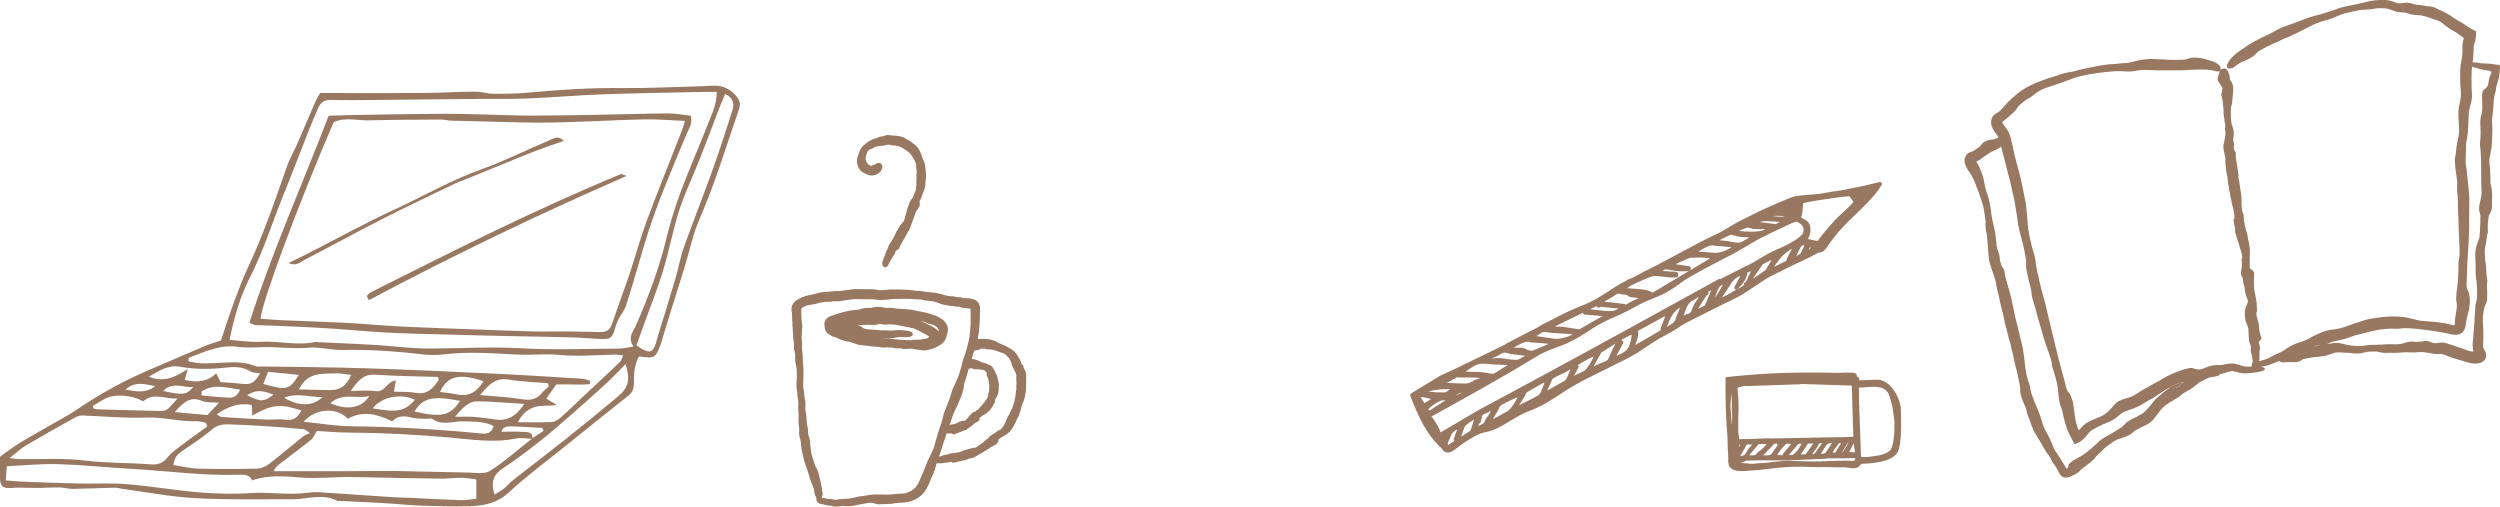 <?xml version="1.0" encoding="UTF-8"?>
<svg id="_レイヤー_2" data-name="レイヤー 2" xmlns="http://www.w3.org/2000/svg" width="311.98" height="63.29" viewBox="0 0 311.98 63.29">
  <defs>
    <style>
      .cls-1 {
        stroke-miterlimit: 10;
        stroke-width: .46px;
      }

      .cls-1, .cls-2 {
        stroke: #997862;
      }

      .cls-1, .cls-2, .cls-3 {
        fill: #997862;
      }

      .cls-2 {
        fill-rule: evenodd;
        stroke-linecap: round;
        stroke-linejoin: round;
        stroke-width: .45px;
      }

      .cls-3 {
        stroke-width: 0px;
      }
    </style>
  </defs>
  <g id="text">
    <g>
      <path class="cls-3" d="m79.75,44.46c-.61,1.08-.65,2.2-.64,3.3,0,.67-.13,1.16-.65,1.58-2.69,2.14-5.37,4.27-8.04,6.43-2.32,1.87-4.73,3.65-6.91,5.67-1.47,1.36-3.14,1.69-4.95,1.73-2.01.05-4.03,0-6.04-.07-1.46-.05-2.92-.22-4.38-.3-1.92-.11-3.83-.2-5.75-.29-.1,0-.22.03-.3-.01-1.81-.96-3.67-.2-5.5-.2-4.09,0-8.19.09-12.27-.14-3.06-.17-6.1-.76-9.14-1.17-.3-.04-.6-.14-.89-.13-1.76.04-3.52.12-5.28.15-.49,0-.99-.17-1.49-.18-.85-.02-1.71.04-2.56.06-.6,0-1.2-.02-1.8-.02-.55,0-1.1-.05-1.65.02C.36,60.99,0,60.71,0,59.59c0-.77,0-1.53,0-2.6.7-.49,1.6-1.2,2.58-1.79,1.99-1.19,4.02-2.3,6.03-3.46.56-.33,1.1-.71,1.64-1.07,2.75-1.81,5.64-3.36,8.67-4.64,2.23-.94,4.44-1.92,6.67-2.86.6-.25,1.23-.42,1.98-.67.51-1.51,1.02-3.14,1.61-4.74.54-1.47,1.09-2.94,1.75-4.35,1.93-4.12,3.41-8.41,4.89-12.69.3-.85.77-1.64,1.14-2.47.81-1.85,1.59-3.71,2.4-5.56.2-.45.48-.87.59-1.08,1.12,0,2.02,0,2.92,0,3.37,0,6.74.02,10.12-.01,2.11-.02,4.22-.15,6.33-.16.75,0,1.49.25,2.24.26,1.41.01,2.84,0,4.24-.13,3.97-.37,7.94-.63,11.93-.58,3.18.03,6.36-.14,9.54-.22.61-.02,1.21-.06,1.82-.08,1.2-.03,2.12.48,2.87,1.41.4.5.47.94.26,1.53-1.58,4.58-2.97,9.22-4.91,13.67-.84,1.92-1.26,4.03-1.88,6.05-.56,1.83-1.15,3.66-1.72,5.49-.33,1.06-.65,2.12-.97,3.18-.1.34-.18.69-.31,1.01-.65,1.68-.73,1.72-2.7,1.45Zm-13.3,10.3c-.71-.02-1.44-.17-2.12-.03-2.78.57-5.56.1-8.31-.14-4.18-.37-8.35-.58-12.55-.61-1.36,0-2.71-.14-3.94-.2-.27.43-.41.87-.71,1.1-1.37,1.1-2.79,2.14-4.18,3.22-.21.17-.34.45-.51.7,1.09,0,2.08,0,3.08,0,1.86,0,3.72,0,5.58,0,2.28,0,4.55-.05,6.83-.02,2.91.04,5.83.15,8.74.19.94.01,2.09.23,2.79-.21,1.86-1.18,3.52-2.68,5.26-4.05.47-.31.94-.63,1.41-.94-.04-.12-.08-.25-.12-.37-1.37-.07-2.75-.17-4.12-.2-.41,0-.88.13-1,.68.89,0,1.74-.04,2.58.01.56.03,1.3-.08,1.3.85Zm-37.79-12.34c1.44.1,2.69.31,3.92.23,2.27-.13,4.52.52,6.79.02.09-.02.2.02.3.03,1.56.07,3.12.14,4.68.21.86.04,1.72.09,2.57.14,2.21.15,4.43.44,6.64.44,3.84,0,7.66-.25,11.51-.03,4.03.23,8.08.06,12.12.04.58,0,1.16-.16,1.87-.26-.81-1.12-.02-1.88.32-2.65,1.48-3.44,2.82-6.91,3.71-10.56.5-2.06,1.12-4.1,1.85-6.08,1.11-2.97,2.4-5.88,3.55-8.84.42-1.1.98-2.19.95-3.64-.61,0-1.16-.01-1.7,0-4.24.09-8.48.15-12.72.31-3.08.11-6.15.39-9.23.51-2.32.09-4.64.04-6.96.06-3.84.04-7.69.08-11.53.12-2.02.02-4.04.04-6.06,0-.79-.02-1.23.33-1.52.99-.38.88-.76,1.76-1.12,2.65-1.11,2.81-2.18,5.64-3.32,8.45-1.34,3.32-2.4,6.74-4.04,9.95-1.21,2.37-2.01,4.93-2.59,7.93Zm-5.12,2.26c-.01.14-.02.27-.04.41.53.09,1.05.23,1.58.25,2.29.1,4.63-.54,6.88.37.18.07.4.02.6.02,4.28.07,8.56.08,12.83.22,5.45.17,10.9.42,16.35.68,3.63.17,7.26.41,10.88.63.35.02.69.18,1.03.27-.01.14-.03.28-.04.41-1.41.13-2.84-.02-4.2.04-.41.59-.81,1.16-1.24,1.77.42.25.85.51,1.28.76-.95.22-1.89.03-2.69.27-.79.24-1.57.79-2.13,1.91,1.58,0,2.93.05,4.28-.03.4-.02.82-.35,1.15-.64.84-.73,1.62-1.52,2.44-2.28,1.62-1.52,3.25-3.03,4.86-4.56.18-.17.24-.48.41-.83-.49-.05-.83-.12-1.18-.1-2.26.07-4.51.26-6.79.04-1.7-.17-3.44.04-5.15-.04-3.08-.15-6.15-.4-9.23-.03-.9.11-1.83.1-2.73,0-3.32-.4-6.65-.61-10-.55-1.4.03-2.82-.4-4.2-.28-1.87.17-3.71-.1-5.57-.07-1.06.02-2.14.12-3.18-.03-2.28-.34-4.2.61-6.18,1.36ZM.73,59.95c.78.06,1.38.12,1.97.15,2.36.09,4.72.19,7.08.24,2.01.05,4.04-.09,6.04.08,2.96.24,5.89.75,8.85,1.01,2.2.19,4.41.25,6.64.1,2.4-.16,4.82.31,7.24-.06.74-.11,1.52-.03,2.27.02,2.76.18,5.52.38,8.28.56.65.04,1.31.04,1.97.07,2.17.1,4.33.23,6.49.3.59.02,1.18-.11,1.88-.18v-2.41c-.66-.08-1.25-.2-1.85-.21-.85,0-1.71.12-2.56.11-3.63-.05-7.26-.11-10.89-.2-2.21-.05-4.4.23-6.63.06-1.96-.16-4.01-.35-6.04.36-.36-.79-1.09-.72-1.8-.7-4.35.13-8.66-.48-12.98-.72-3.16-.18-6.31-.51-9.48-.61-2.1-.06-4.2.16-6.36.26-.05.64-.08,1.13-.13,1.76Zm25.12-6.74c-.05-.15-.1-.3-.15-.44-.38-.07-.76-.22-1.13-.2-2.12.08-4.17-.55-6.31-.46-2.66.11-5.34-.17-8.02-.26-.28,0-.6.1-.85.24-2.03,1.13-4.06,2.26-6.06,3.44-.7.41-1.3.99-2.15,1.64.6.06.89.11,1.19.12,2.72.05,5.44-.16,8.18.18,2.74.34,5.54.27,8.3.48.92.07,1.51-.18,2.07-.89.46-.57,1.09-1.01,1.68-1.46,1.07-.81,2.17-1.59,3.26-2.38Zm-4.2,4.83c1.08.16,2.06.41,3.05.44,2.47.06,4.94.06,7.41,0,.5-.01,1.07-.28,1.48-.59,1.43-1.1,2.8-2.28,4.21-3.41.22-.18.51-.26.87-.43-.48-.32-.59-.47-.72-.48-1.5-.14-3.01-.27-4.51-.37-1.5-.1-3.01-.17-4.52-.23-.84-.03-1.64-.07-2.39.57-1.14.97-2.41,1.81-3.65,2.65-.6.41-1.16.79-1.23,1.85ZM90.5,11.73c-.25.59-.46,1.04-.64,1.5-.87,2.26-1.71,4.53-2.6,6.78-.81,2.06-1.8,4.07-2.48,6.17-.8,2.49-1.27,5.08-2.03,7.58-.64,2.12-1.47,4.18-2.22,6.27-.37,1.02-.74,2.04-1.1,3.04.32.23.47.37.64.46,1.08.57,1.39.45,1.78-.69.05-.14.07-.29.11-.44.8-2.6,1.61-5.2,2.38-7.81.36-1.21.55-2.47.97-3.65,1.17-3.27,2.46-6.51,3.63-9.78.87-2.42,1.66-4.87,2.44-7.32.26-.81.22-1.6-.89-2.12Zm-28.77,49.98c.44-.28.86-.5,1.22-.79.35-.28.63-.65.98-.93,2.29-1.8,4.61-3.56,6.89-5.37,2.13-1.69,4.22-3.42,6.31-5.15,1.3-1.08,1.55-2.1.94-4.02-.91.9-1.72,1.77-2.6,2.57-1.37,1.26-2.76,2.49-4.16,3.71-1.29,1.12-2.57,2.26-3.91,3.31-1.51,1.18-3.04,2.35-4.64,3.4-1.21.79-1.53,1.76-1.05,3.27Zm-12.8-9.14c-1.95-.94-3.72-1.34-5.52-.3-1.36-1.48-4-1.35-5.53.36,2.1.21,4.08.55,6.07.57,5.41.05,10.8.38,16.19.9.68.07,1.2-.08,1.47-.94-1.21-.6-2.52-.54-3.8-.58-1.28-.05-2.6.59-3.84-.28-.21-.14-.59-.02-.9-.04-.55-.03-1.13,0-1.66-.14-.94-.25-1.8-.28-2.47.46Zm-25.88-5.15c1.47.32,2.77.28,3.93-.83.23.48.4.81.54,1.1.89.06,1.7.09,2.49.19,1.3.16,1.69-.02,2.45-1.29-.4-.07-.86-.04-1.18-.23-.97-.61-2.02-.61-3.08-.49-1.91.22-3.82.24-5.7-.1-1.56-.28-2.64.52-3.92,1.24,1.78.73,3.22.12,4.86-.96-.19.66-.28.97-.4,1.38Zm31.71.01c-.04-.13-.07-.26-.11-.39-2.61-.08-5.23-.11-7.84-.28-1.44-.09-2.13.73-3.04,2.02,1.24,0,2.19-.1,3.12.03,1.16.16,1.4-1.22,2.52-1.34-.09.5-.16.9-.25,1.41.95.04,1.86-.02,2.73.14,1.49.28,2.17-.63,2.86-1.59Zm13.71.8c-.03-.14-.06-.27-.08-.41-1.64-.14-3.3-.18-4.92-.45-1.69-.28-2.53.7-3.56,1.93,1.85.17,3.52.24,5.15.51,1.05.17,1.87.1,2.56-.77.24-.31.57-.54.86-.81Zm-56.9,2.43c.03.1.06.21.09.31.18.04.35.1.53.11,2.68.08,5.35.16,8.03.21.27,0,.59-.14.79-.32.39-.35.71-.77,1.14-1.25-1.51.12-2.99-.82-4.29.37-.75-.52-2.64-.92-3.98-.62-.82.18-1.54.78-2.31,1.19Zm45.21,1.35c.95,0,1.57-.03,2.19,0,.6.03,1.2.12,1.8.19.65.07,1.31.25,1.94.18,1.13-.13,1.94-.81,2.71-1.98-2.08-.12-3.92-.28-5.76-.32-1.2-.03-1.92.8-2.87,1.93Zm-25.3-.14c-.03-.57-.05-.96-.07-1.34-1.64-.31-2.98.23-4.36,1.16.26.16.41.33.57.34,1.86.13,3.71.24,5.57.33.8.04,1.63-.1,2.41.02,1.04.15,1.58-.32,2-1.16-2.65-.86-3.65-.77-6.13.65Zm5.82-3.27c1.4.03,2.63.05,3.86.08,1.29.03,2.11-.54,2.65-1.89-.66-.07-1.31-.24-1.94-.2-1.64.1-3.47-.23-4.57,2.01Zm23.04-1.03c-2.45-.82-4.44-.99-5.42,1.35.75.1,1.49.16,2.2.31,1.53.31,2.45-.45,3.22-1.65Zm-2.92,2.46c-3.59-.71-4.67-.31-5.7,1.32,3.45.81,4.48.49,5.7-1.32Zm-35.61,1.4c1.59.14,2.9.26,4.08.36.51-.54.89-.94,1.44-1.53-.86-.08-1.55.01-2.1-.22-1.48-.63-2.33.15-3.42,1.39Zm24.7-.47c2.93.49,3.97.46,5.27-1.08-1.77-.82-4.19-.36-5.27,1.08Zm-13.05-4.56c-.24.62-.42,1.06-.6,1.51,2.91.84,3.27.75,4.42-1.13-1.28-.13-2.52-.25-3.82-.38Zm-8.3,2.45c0,.17,0,.33,0,.5,1.18.1,2.35.24,3.53.27.54.01,1-.31,1.27-1-1.71-.22-3.3-.79-4.8.23Zm16.08,1.46c2.02.94,3.97.62,4.83-.88-1.64.38-3.3-.49-4.83.88Zm-1.01-.75c-1.58.01-3.15-.58-4.76.07,1.68,1.09,3.67,1.1,4.76-.07Zm-20.86-1.38c-1.29-.25-2.59-.62-3.7.44,1.28.25,2.55.49,3.7-.44Zm.98.61c2.49.55,2.94.49,3.76-.49-1.24.12-2.48-.74-3.76.49Zm10.51.53c1.6.86,2.13.84,3.26-.07-1.07-.41-2.06-.76-3.26.07Z"/>
      <path class="cls-3" d="m31.12,40.27c2.82-8.76,6.53-17.1,9.9-25.83,1.17-.03,2.47-.08,3.77-.1,3.53-.06,7.07-.13,10.6-.14,2.53,0,5.05.1,7.58.16,1.15.03,2.31.08,3.46.07,2.63-.02,5.26-.05,7.89-.1,3.02-.05,6.04-.16,9.06-.18.94,0,1.88.19,2.81.29.29,1-.26,1.66-.55,2.37-1.83,4.43-3.76,8.82-5.14,13.41-.78,2.61-1.52,5.22-2.34,7.82-.2.64-.67,1.2-.98,1.81-.18.36-.33.74-.43,1.12-.31,1.21-.61,1.41-1.9,1.33-1.45-.09-2.91-.19-4.36-.22-4.14-.1-8.28-.15-12.42-.27-4.39-.13-8.79-.16-13.16-.54-4.32-.38-8.65-.56-12.98-.7-.23,0-.45-.16-.81-.3Zm1.39-.49c.88.06,1.78.14,2.67.18,2.68.12,5.35.19,8.03.33,2.37.13,4.72.35,7.09.47,3.28.16,6.57.26,9.85.38,2.12.08,4.24.17,6.36.22,1.46.03,2.92-.01,4.38,0,1.37.01,2.73.07,4.1.08.66,0,1.13-.27,1.36-.96.73-2.15,1.53-4.27,2.26-6.43.71-2.1,1.27-4.26,2.04-6.34,1.43-3.83,2.96-7.62,4.45-11.43.12-.31.2-.64.37-1.19-1.8-.07-3.45-.23-5.1-.19-5.05.11-10.11.5-15.15.38-2.96-.07-5.93-.15-8.89-.22-.45-.01-.9-.14-1.35-.14-2.97.02-5.94.02-8.9.1-1.49.04-3.02-.46-4.45.25-4.21,9.71-9.04,22.63-9.11,24.51Z"/>
      <path class="cls-3" d="m45.77,36.93c.17-.16.31-.36.51-.46,10.28-5.16,20.55-10.35,31.19-14.74.1-.04.26.07.73.22-11.09,4.84-21.74,9.96-32.17,15.51-.09-.17-.17-.35-.26-.52Z"/>
      <path class="cls-3" d="m36.02,32.82c.97-.48,1.71-.83,2.45-1.21,3.55-1.81,7.04-3.74,10.65-5.41,3.7-1.71,7.24-3.75,11.11-5.13,2.84-1.02,5.55-2.4,8.34-3.57.48-.2,1.05-.66,1.8.08-1.26.44-2.38.81-3.48,1.23-1.46.56-2.89,1.16-4.34,1.75-1.54.62-3.07,1.25-4.61,1.88-.33.13-.67.22-.99.38-3.09,1.49-6.19,2.95-9.25,4.51-3.28,1.67-6.51,3.45-9.78,5.14-.47.24-.93.78-1.9.36Z"/>
    </g>
    <g>
      <path class="cls-1" d="m107.23,19.8c.02-.15.06-.27.1-.41.05-.23.15-.44.25-.64.04-.06.1-.17.16-.26.07-.07.14-.15.22-.21.14-.12.27-.22.41-.33.11-.09.22-.16.35-.22.09-.05.17-.09.27-.14.06-.02.12-.04.19-.05.17-.05.35-.1.51-.19.06-.05.16-.06.25-.09.06.01.12.01.17-.01.04,0,.07-.01.1-.02.04,0,.07-.01.11-.02.06,0,.12-.02.17-.06.07-.06.17-.09.26-.07h.09s.06.01.1.01c.06,0,.11.01.16.02.11.02.19.04.25.04h.16c.07,0,.15.01.22.01.15.01.3.02.44.06.15.02.3.07.44.12.14.06.27.14.39.21.02.02.06.04.1.06.21.1.39.22.57.36.1.06.19.14.27.2.1.09.19.16.28.25.12.12.21.27.3.41.09.16.16.32.21.47.06.22.14.41.22.6.01.05.02.09.05.14s.05.1.07.14c.06.11.11.25.12.37.02.2.04.38.09.58,0,.17.04.36.04.54v.16c.04.27-.01.53-.05.78-.01.09-.01.17-.02.26v.12s-.01.07-.01.07c0,.02-.01.05-.01.07-.02.21-.07.41-.15.58-.04.1-.07.2-.12.31l-.05.15s-.04.1-.06.16c-.07.22-.16.44-.26.65-.09.12-.1.23-.05.36.04.09.01.2-.01.31-.01.04-.02.07-.05.1-.04.06-.07.11-.11.17-.04.05-.07.11-.12.16-.06.09-.12.19-.16.3-.15.39-.3.81-.46,1.23-.05.11-.09.23-.12.35-.04.1-.07.19-.12.28-.04.09-.07.19-.1.27-.01.09-.06.16-.12.22-.2.27-.33.57-.48.86-.05.1-.1.2-.17.28-.04.04-.06.1-.09.15-.11.25-.27.47-.36.72-.02.07-.09.15-.11.21-.07.07-.16.05-.25.1-.06.04-.12.09-.14.17-.04.21-.12.38-.26.56-.01.01-.04.04-.04.05-.07.21-.22.33-.31.52-.09.21-.23.38-.3.6-.01.02-.04.05-.05.09-.04.07-.1.11-.16.09s-.11-.09-.12-.21c-.01-.11.01-.23.05-.33.04-.07.07-.15.09-.23.05-.15.09-.3.17-.42.04-.05.05-.12.06-.17.06-.2.12-.35.22-.52.07-.12.14-.26.16-.42,0-.04.02-.09.05-.14.05-.07.1-.16.15-.23.04-.07.09-.15.14-.21.22-.32.41-.65.54-1.01.05-.12.11-.23.19-.35.1-.17.2-.35.31-.52.1-.16.21-.31.33-.44.04-.04.07-.09.11-.12.11-.11.16-.26.2-.41.05-.26.14-.52.23-.79.04-.09.06-.17.05-.27,0-.06.02-.12.04-.19.05-.12.09-.26.15-.38.04-.07.07-.14.1-.21.01-.02.02-.06.04-.1,0-.04.01-.07.01-.11s.02-.09.05-.12c.06-.11.15-.21.22-.3.11-.12.25-.41.28-.57.02-.07.02-.16.09-.22.07-.11.11-.23.14-.36.02-.17.05-.33.07-.49,0-.07,0-.15.01-.22v-.25c-.02-.33.05-.64.01-.94-.01-.06,0-.14.01-.2.05-.11.05-.23.01-.35-.02-.15-.04-.28-.06-.43-.01-.06-.01-.12.01-.19.01-.05.01-.11,0-.16-.01-.07-.04-.15-.05-.22l-.04-.11-.05-.11c-.06-.15-.12-.3-.21-.42-.06-.11-.12-.22-.19-.32-.04-.07-.1-.15-.15-.21s-.1-.11-.14-.17c-.07-.1-.15-.17-.26-.22-.01-.01-.02-.01-.02-.02-.23-.21-.54-.35-.79-.53-.1-.06-.22-.11-.33-.15-.16-.05-.32-.09-.48-.12-.07-.02-.15-.02-.22-.02-.07-.01-.15-.01-.22-.02h-.06s-.05-.01-.07-.01c-.05-.01-.1-.02-.14-.04-.07-.02-.12-.04-.17-.05-.04,0-.07,0-.11.01h-.05s-.09.02-.09.02l-.15.02c-.09.02-.19.04-.25.07h-.04s-.05.02-.05.02c-.02,0-.05.01-.09.01-.05.01-.11.01-.16.02-.12,0-.25.01-.37.02-.09.01-.19.04-.27.06-.1.02-.19.06-.28.1-.04.01-.09.04-.12.06-.14.1-.28.16-.43.2-.04,0-.06.01-.1.04-.15.12-.32.25-.39.42-.09.21-.15.43-.22.64-.01.14-.01.27,0,.41s.05.27.11.38c.04.07.09.12.12.17.04.02.06.06.07.09.05.1.16.15.26.23.04.02.09.05.12.06.12.06.23.1.33.11.01-.01.04-.02.05-.05.05-.07.09-.1.19-.12.04,0,.09-.02.12-.02.07-.01.14-.05.17-.09.02-.02.05-.05.06-.05,0,0,.01,0,.01-.01h.02s.04-.01.05-.02c.06,0,.11-.02.17-.04.05,0,.09,0,.14.02.02.01.04.04.05.06.02.02.04.06.04.11,0,.09-.01.16-.05.25-.02.07-.06.14-.1.2-.09.12-.2.22-.35.31-.09.05-.2.09-.31.11-.11.04-.25.05-.37.04s-.23-.04-.32-.07c-.1-.04-.17-.07-.25-.11-.04-.01-.06-.02-.09-.04-.04-.02-.07-.04-.1-.05-.1-.05-.21-.11-.3-.2-.1-.09-.19-.19-.25-.3s-.11-.22-.15-.33c-.02-.11-.05-.21-.06-.31-.02-.16-.01-.32.02-.47Z"/>
      <path class="cls-1" d="m103.82,40.54s.02-.1.05-.15c.04-.09.09-.16.16-.22.01,0,.01-.01.02-.01.01-.01.02-.01.05-.01.11-.04.25-.06.38-.1.14-.02.26-.06.38-.09.19-.05.37-.1.57-.14.09-.01.19-.04.27-.05.1-.02.19-.04.28-.05.12-.01.25-.02.37-.05-.02.01-.06.01-.09.02-.16.04-.33.07-.51.12-.11.02-.22.06-.33.07-.12.02-.25.06-.36.09-.21.07-.31.15-.38.22l-.1.11s-.04.05-.05.07c-.02.02-.05.06-.06.1.05.07.09.12.11.19l.11.15c.09.09.2.17.33.25.15.09.35.15.56.21l.31.09.2.06c.42.14.83.27,1.26.36-.09-.01-.19-.02-.27-.04-.11-.01-.21-.04-.32-.06-.15-.02-.3-.06-.44-.1l-1.15-.3c-.19-.06-.38-.11-.57-.17l-.28-.09-.14-.05s-.04-.02-.06-.04c-.1-.09-.21-.16-.3-.25l-.02-.02h0s0-.1.01-.14Z"/>
      <path class="cls-1" d="m107.47,39.54c.49-.02.97-.02,1.44-.02h.23s.05-.01.07-.01c.09-.01.21-.04.36-.05.07-.01.16-.01.25-.01s.17.02.25.04c.07.02.14.05.19.07s.09.04.12.05c.01,0,.02,0,.04.01h.04s.07.01.1.01c.07.01.15.01.21.02.2.01.39.01.62.02.1.01.21.02.31.04s.21.02.31.02c.36.04.7.09,1.06.15.17.02.35.06.52.1l.27.05s.07.01.14.02c.04.01.1.02.14.04.27.07.51.16.74.23.14.04.3.11.43.17.15.07.3.15.44.22l.22.11c.09.04.17.07.25.12.19.11.36.22.53.36.04.04.09.07.12.11l.06.06s.05.05.07.09c.1.14.19.28.21.44v.07s.02-.04.04-.06c.01-.04.02-.06.04-.12.05-.21.09-.41.07-.58,0-.09-.01-.16-.02-.23,0-.01,0-.04-.01-.05,0-.01,0-.02-.01-.05s-.02-.05-.05-.07c-.02-.1-.11-.2-.22-.27-.1-.09-.22-.16-.35-.23-.14-.07-.26-.12-.37-.14l-.15-.04-.15-.04c-.11-.04-.22-.07-.33-.12-.19-.09-.37-.15-.57-.2-.1-.02-.19-.04-.3-.05-.1-.01-.21-.04-.32-.05-.33-.05-.67-.09-1.02-.16-.3-.05-.6-.06-.95-.07-.17-.01-.35-.01-.53-.02-.07-.01-.2-.02-.3-.05-.1-.01-.19-.04-.26-.05-.07-.02-.14-.04-.2-.04h-.22s-.26-.01-.26-.01h-.27c-.11-.01-.21-.02-.32-.04-.28-.04-.53-.09-.72-.07h-.07s-.04.01-.07.01c-.05.01-.11.02-.17.04-.14.04-.33.07-.51.07-.17-.01-.3-.02-.38-.02,0,0-.01.01-.02.01h-.04s-.06.01-.09.01l-.19.04c-.14.04-.28.07-.44.11Zm-1.47,1.02s-.01.01,0,.02c.04.04.09.04.12.05h.06l.19.04c.06.02.14.04.2.05.2.04.41.1.62.15.26.1.28.2.48.3.17.07.35.14.57.15.51.02,1,.07,1.51.12.05,0,.11.01.17.01.27-.01.53,0,.79.01.12.01.25.01.37.02.12,0,.25,0,.37-.01.31-.04.62-.06.91-.05.31.01.59.06.88.09.09.01.16.04.23.06.19.04.25.1.19.16-.07.06-.22.11-.46.11-.25.01-.48,0-.72-.01-.17-.01-.33,0-.52.04-.17.02-.36.06-.56.09-.1.01-.2.01-.3.01h-.3c-.14-.01-.3,0-.44.01-.25.02-.48.04-.73.04-.26.01-.52,0-.78-.04-.22-.02-.44-.06-.67-.09.21.05.41.12.58.17.11.04.21.07.3.1.02.01.05.01.07.02h.07s.17.05.17.05c.31.07.59.17.86.23h.22c.11-.01.25-.01.41,0,.01,0,.04,0,.06.01h.05l.07.02.17.02c.21.02.43.05.64.07.14.01.28.02.42.04.14,0,.28.01.43.02.28.02.56.05.81.04.06,0,.12-.01.19-.01l.11-.02s.07-.01.11-.01c.16-.01.31-.01.46-.02.28,0,.56,0,.8-.06.21-.04.37-.05.51-.1.14-.04.23-.09.31-.16.06-.05.14-.1.21-.16l.04-.04.02-.02h.01s0-.02-.01-.02h0v-.02s.01,0,0-.02c-.02-.04-.07-.09-.14-.14-.1-.1-.23-.2-.37-.28-.02-.02-.05-.04-.09-.06l-.04-.02-.05-.02c-.07-.04-.14-.07-.21-.11l-.41-.22c-.25-.14-.48-.26-.73-.35-.11-.05-.23-.09-.36-.12h-.09s-.06-.04-.1-.04l-.21-.04c-.54-.11-1.09-.22-1.63-.31-.15-.02-.3-.04-.44-.05-.05-.01-.07-.01-.11-.01h-.31c-.11.01-.23.02-.37.02-.06.01-.14.01-.2.01-.04,0-.07,0-.11-.01-.05,0-.09,0-.14-.01-.09-.01-.15-.04-.21-.05-.05-.01-.1-.02-.14-.02-.05,0-.12.01-.22.05-.09.02-.19.05-.33.07-.02,0-.06.01-.1.01h-.27c-.42-.01-.84-.02-1.25,0-.21,0-.41.02-.6.05s-.38.06-.59.1c-.06.01-.14.02-.2.04l-.1.02h-.04s-.04.01-.07.01-.07,0-.09.01h-.01Zm-2.13-.17s-.04.1-.05.15c-.01.04-.01.09-.01.12h0s.01.02.02.04c.09.09.2.16.3.25.02.01.04.02.06.04l.14.05.28.09c.19.06.38.11.57.17l1.15.3c.15.04.3.07.44.1.11.02.21.05.32.06.09.01.19.02.27.04-.43-.09-.84-.22-1.26-.36l-.2-.06-.31-.09c-.21-.06-.41-.12-.56-.21-.14-.07-.25-.16-.33-.25l-.11-.15c-.02-.06-.06-.11-.11-.19.01-.04.04-.07.06-.1.01-.02.04-.05.05-.07l.1-.11c.07-.07.17-.15.38-.22.11-.02.23-.06.36-.09.11-.01.22-.05.33-.07.17-.05.35-.09.51-.12.02-.01.06-.01.09-.02-.12.02-.25.04-.37.05-.1.01-.19.02-.28.05-.09.01-.19.04-.27.05-.2.04-.38.09-.57.14-.12.02-.25.06-.38.09-.14.04-.27.06-.38.1-.02,0-.04,0-.05.01-.01,0-.01.01-.02.01-.07.06-.12.14-.16.22Zm-.37,1.1c-.07-.07-.16-.15-.21-.23-.1-.16-.15-.35-.15-.53v-.02c-.04-.12-.06-.28-.02-.42.04-.17.12-.32.25-.42s.25-.16.37-.21c.11-.05.23-.07.33-.11l.16-.05h.06s.09-.05.09-.05c.31-.11.64-.22.99-.3.12-.04.26-.06.38-.09l.37-.07c.21-.04.43-.07.67-.09h.12s.07-.01.11-.01c.07-.01.16-.02.23-.04.16-.04.31-.09.48-.14.02-.01.06-.02.1-.02.05-.01.11-.02.17-.02.02-.01.05-.01.09-.01h.04s.05-.01.06-.01c.15-.01.27,0,.37,0,.1.01.16,0,.25-.01s.19-.04.3-.07h.1s.06-.02.1-.04c.06,0,.14-.01.2-.01.14,0,.26.01.38.02.23.04.43.09.62.11h.1s.09.01.12.01c.09,0,.17,0,.26-.01h.27c.11,0,.21.01.31.04.14.02.25.05.35.06.02,0,.05.01.07.01h.26c.23.02.49.04.74.06.12.01.23.01.35.02.06.01.12.02.19.02.02.01.05.01.09.02h.07c.38.09.78.14,1.17.23.16.04.31.07.47.1.16.04.31.07.47.12.14.04.26.07.39.11l.19.07c.07.01.14.05.21.07.26.11.51.23.75.39.15.1.3.21.42.36.06.09.12.16.19.27.05.1.09.21.1.32.04.22,0,.43-.04.62-.04.17-.09.35-.14.49l-.04.1s-.04.09-.05.12c-.04.07-.07.15-.12.21-.11.14-.23.23-.35.32-.12.09-.23.15-.35.22-.12.07-.26.14-.38.19s-.26.09-.37.14c-.22.07-.44.12-.67.15-.11.01-.22.02-.32.02-.11-.01-.22-.01-.33-.04-.09-.01-.19-.04-.27-.04-.15-.02-.3-.05-.43-.07l-.2-.05c-.06-.01-.12-.01-.19-.01-.26-.01-.53.02-.84.04-.07,0-.17,0-.26-.02s-.16-.05-.22-.06c-.02,0-.04,0-.05-.01h-.14c-.06,0-.15.01-.23.01h-.14s-.05,0-.07-.01h-.06s-.22-.05-.22-.05c-.04-.01-.07-.01-.1-.02-.12,0-.26-.01-.38-.02l-.16-.02h-.07s-.04-.01-.06-.01c-.09,0-.19.01-.3.01-.1.01-.22.02-.36.01-.12-.01-.25-.02-.36-.05-.09-.01-.19-.02-.28-.04-.09,0-.16-.01-.28-.01-.21-.01-.41-.04-.62-.07-.2-.02-.39-.05-.59-.07-.1-.01-.2-.02-.28-.04h-.16s-.11-.01-.16-.02c-.2-.02-.39-.07-.57-.15-.31-.12-.63-.23-.94-.28l-.16-.02s-.1-.02-.16-.04c-.1-.02-.2-.05-.31-.09-.2-.06-.39-.14-.59-.22-.11-.05-.22-.1-.31-.16-.02,0-.05-.01-.07-.01-.09-.02-.16-.05-.25-.07-.04-.02-.07-.04-.12-.05-.01-.01-.05-.02-.07-.04l-.07-.04c-.09-.05-.17-.1-.26-.17Z"/>
      <path class="cls-1" d="m118.4,52.61l-.25.74s.04-.01.06-.02t.02-.01s.02-.01.04-.01c.02-.01.05-.01.07-.02.04-.01.09-.01.15-.01.07,0,.15-.01.21-.07.02-.01.05-.02.07-.02.09-.01.17-.02.26-.02.19-.02.38-.1.56-.21.05-.04.11-.07.17-.09.1-.02.2-.07.28-.1.1-.02.2-.04.3-.04.04,0,.06-.01.1-.01.09,0,.16-.04.21-.11.09-.12.2-.2.3-.3.04-.04.07-.06.09-.12,0-.04.02-.06.05-.09.05-.06.1-.12.16-.16.06-.05.14-.1.15-.19.01-.02.04-.05.06-.06.04-.02.06-.04.1-.05s.09-.02.11-.02c.04,0,.09-.02.15-.05.05-.04.1-.07.12-.11.04-.04.05-.09.11-.1.09-.01.14-.06.19-.12l.2-.22c.06-.07.12-.15.19-.2.1-.15.23-.23.3-.38.01-.04.02-.06.06-.07.07-.02.11-.06.12-.12s.06-.12.09-.19c.01-.04.04-.06.09-.06.04-.01.06-.04.07-.06.07-.15.12-.32.15-.49,0-.07.02-.15.05-.22.01-.02.02-.06.02-.09v-.04s.01-.04.01-.04l.04-.11s.04-.11.02-.19h0c.05-.17,0-.35.04-.51.01-.06,0-.14-.01-.2-.02-.09-.05-.19-.05-.27,0-.04-.01-.09-.02-.14-.01-.07-.04-.16-.02-.25.01-.06-.01-.12-.05-.19-.05-.09-.09-.19-.14-.27-.02-.05-.04-.11-.04-.16v-.2c0-.1-.05-.19-.09-.26-.01-.01-.02-.04-.04-.05-.07-.02-.12-.07-.16-.16-.01-.02-.02-.04-.04-.04-.1-.05-.2-.11-.31-.12-.12-.02-.26-.01-.38-.06-.07,0-.16-.01-.25-.01-.1-.01-.2-.02-.28-.02-.05.01-.11.01-.16.01-.04-.01-.07-.01-.1-.02-.06-.05-.15-.05-.22-.11-.01-.01-.04-.01-.06-.02-.07-.01-.14-.01-.21-.02l-.04.04c-.06.07-.1.1-.15.07-.01-.01-.04-.01-.05-.04-.02-.02-.05-.02-.06-.01-.01,0-.02,0-.04-.01-.12.48-.26.97-.41,1.46-.17.44-.26.76-.26,1.06-.01.21-.12.54-.22.86-.02.1-.07.21-.11.31-.1.2-.17.39-.26.6-.09.22-.17.43-.27.63-.17.33-.33.67-.47,1.01-.06.16-.11.31-.16.48l-.16.48Zm-1.34,4.05c-.06.19-.14.37-.2.56.01.01.02.01.04.01.02.01.05.01.09.01h.09c.11-.02.23-.07.37-.07.05-.01.1-.04.15-.06s.09-.04.14-.06c.02-.01.05-.01.07-.02h.06c.09-.04.19-.06.27-.06.14-.01.28-.05.39-.12.04-.01.09-.02.14-.04.16-.02.32-.05.48-.06.1-.01.2-.02.28-.04.1-.01.17-.02.26-.05.17-.04.33-.09.49-.16.11-.05.22-.09.35-.12.17-.05.35-.1.53-.16.16-.05.33-.09.51-.11.05,0,.11-.02.16-.02.15-.01.27-.09.39-.19.2-.16.41-.3.63-.43.07-.05.15-.11.2-.19.02-.04.06-.09.11-.11.1-.07.19-.16.28-.22.11-.07.21-.15.26-.27.01-.02.05-.06.09-.09.05-.02.09-.06.14-.09.02-.01.05-.04.07-.05,0,0,.02-.01.04-.02l.05-.02.3-.2c.11-.07.21-.14.28-.2.06-.05.12-.11.2-.12.12-.02.22-.09.31-.17.11-.11.2-.22.27-.33.07-.12.15-.26.23-.38.09-.27.25-.52.33-.81.02-.07.06-.14.11-.19.09-.09.15-.2.19-.31.05-.14.11-.25.14-.35.01-.07.05-.14.1-.17s.07-.09.09-.15c.11-.3.21-.59.26-.89.02-.12.05-.23.09-.36.02-.09.02-.17.05-.26,0-.07.01-.15.02-.22l.04-.19c.01-.06.01-.12.01-.19v-.04c.04-.16.05-.31.05-.46v-.22c0-.07,0-.16.01-.23.01-.12,0-.26,0-.38-.01-.09-.02-.19-.02-.27,0-.11.01-.2.01-.28.01-.07,0-.15,0-.21-.01-.09-.04-.16-.07-.31-.01-.05-.04-.1-.06-.16-.04-.05-.06-.11-.1-.16-.1-.19-.17-.37-.26-.54-.05-.1-.09-.19-.1-.28-.01-.05-.02-.1-.04-.16-.02-.05-.04-.11-.06-.16-.05-.17-.15-.33-.25-.48-.02-.04-.05-.07-.09-.1-.12-.1-.21-.2-.3-.33-.01-.02-.04-.05-.06-.06-.09-.05-.16-.1-.25-.15-.09-.04-.19-.09-.28-.12-.21-.07-.43-.14-.64-.23-.28-.07-.56-.19-.84-.2-.09,0-.17,0-.25-.01-.06,0-.11,0-.16-.01-.12-.05-.27-.04-.39-.09-.05-.01-.09,0-.14,0h-.41s-.05.02-.06.05c-.04.04-.07.07-.11.09-.02.01-.04.01-.06.02h-.05s-.09.02-.15.02c-.1.01-.2.06-.36.07-.02.01-.06.01-.1.01l-.05.14c-.06.16-.11.32-.17.48-.09.27-.17.56-.25.84.19-.01.35,0,.49.05.04.01.07.01.11.02.2.02.38.14.54.19.04.01.06.02.09.04,0,.01.02.02.04.02l.05.04c.06.04.12.06.19.07.12.02.23.05.36.09.1.02.19.07.28.11.09.05.17.09.28.12.04.01.07.04.12.06l.11.07.07.07s.05.06.06.09c.02.04.04.09.05.12.05.1.09.2.17.27.02.04.04.1.06.15-.02.07.02.14.05.21.01.04.04.06.07.07.06.04.09.09.09.15-.01.1.01.2.04.28l.06.21v.05s.02.04.02.06c.01.04.02.09.04.12.02.16.04.32.02.49,0,.01-.01.04,0,.06.02.26-.04.52-.09.79-.01.09-.06.17-.1.26-.04.06-.07.14-.12.21-.06.09-.1.2-.14.31-.01.05-.04.1-.02.16,0,.07-.02.15-.06.21-.06.09-.14.17-.16.3-.06.09-.12.19-.19.28-.01.02-.04.05-.05.07-.07.15-.2.25-.31.33-.09.07-.16.14-.23.2-.09.06-.17.11-.26.16l-.06.02s-.05.02-.07.05c-.05.02-.09.06-.14.1-.1.07-.19.16-.3.25-.09.04-.12.1-.1.21.02.07-.01.12-.04.17-.01.02-.02.04-.04.04-.07.04-.15.07-.22.1-.06.01-.11.05-.16.09-.09.07-.19.17-.28.25-.1.09-.2.16-.31.23-.06.04-.11.09-.17.12-.07.09-.19.12-.27.22-.02.04-.09.05-.14.06-.2.02-.36.12-.53.2-.06.04-.11.06-.17.06-.04,0-.07.01-.11.02-.06.04-.14.06-.21.09s-.15.05-.22.1c-.04.02-.09.02-.14.04-.07-.01-.1-.1-.15-.15-.05-.02-.1-.05-.14-.01-.11.07-.22.07-.33.05-.02-.01-.04-.01-.05-.01-.05.01-.12.01-.2,0-.05-.01-.1-.04-.15-.05l-.58,1.74c-.06.19-.11.37-.17.56s-.12.37-.2.56Zm-17.27-16.63l.04.3c.01.2.02.38.02.58,0,.21-.01.42-.01.63-.01.1-.01.2-.02.31,0,.05,0,.1-.01.15v.12c0,.12.01.27.04.44.01.07.02.16.02.26v.26c-.01.16-.02.32-.01.47,0,.06,0,.14.01.21.01.02.01.06.02.1.01.05.01.09.02.14.02.16.02.35.04.49v.41c0,.12.01.23.02.36s.02.25.04.38c.01.12.02.26.01.38,0,.11,0,.23.01.35.01.35,0,.69-.01,1.04-.01.17-.02.35-.02.52v.25c0,.09.01.16.02.25.02.17.07.36.1.56.01.06.01.11.01.16v.14c.01.1.02.19.04.27.02.17.07.36.1.56.01.1.02.21.02.32-.01.1-.01.2-.02.3,0,.12-.01.23,0,.35,0,.12.02.2.05.33.06.25.1.52.1.78.01.12.01.25.01.36.01.12.02.25.04.36.01.12.04.23.06.35.01.06.02.12.04.17l.04.22c.01.17,0,.33.01.46,0,.06.01.12.02.17s.02.11.05.17c.05.16.14.36.17.58,0,.07.01.15.01.23v.17c0,.11.02.22.04.33.01.12.04.25.05.37.02.12.04.23.05.35.01.14.06.28.1.43.11.43.25.86.42,1.32.02.05.07.14.11.21.2.31.31.7.39,1.12.04.17.09.35.12.49v.05s.02.06.02.06c.01.04.02.09.04.12.01.07.02.16.04.23.04.15.06.3.09.43v.05s.02.02.02.05.01.06.01.1v.17c-.01.06-.01.12-.01.17.01,0,.02,0,.04.01.05.01.07.05.05.14-.01.04-.02.09-.07.15-.02.02-.06.06-.1.09-.01.01-.02.01-.02.01.04.05.06.11.09.2,0,.04.01.09.02.14,0,.01.01.01.01.02,0,0,0,.01.01.02,0,0,0,.01.01.02.01.02.02.04.05.05s.04.01.07.02h.09s.09.01.14.01c.09.01.16.04.25.05.11.04.21.06.3.07.05.01.1.01.15.01h.2c.14.01.26.04.37.06.1.02.2.04.26.04.02,0,.04-.01.06-.01h.07s.11-.02.16-.04c.11-.01.23-.04.36-.04.1-.01.2-.02.31-.02.1,0,.2-.01.28-.01.15-.01.3-.01.43-.04.06,0,.12-.01.19-.02.04,0,.06-.01.1-.01l.1-.02.44-.11c.07-.02.15-.04.22-.05.09-.02.16-.04.25-.05.46-.06.93-.12,1.37-.2.14-.02.31-.04.46-.05h.81c.27.01.54.01.8.02h.43c.14-.01.28-.02.43-.05.16-.02.32-.04.48-.05.09-.01.17-.01.26-.01.06,0,.14,0,.21-.01.28-.01.56-.05.8-.14.12-.04.25-.1.36-.16.12-.06.23-.12.35-.21l.11-.09.11-.09.09-.07.09-.09c.11-.12.21-.27.31-.42.15-.25.26-.53.38-.83.06-.15.14-.31.2-.46.06-.14.12-.28.19-.42.1-.28.21-.56.32-.83.1-.28.22-.56.36-.81.07-.16.16-.35.23-.49.11-.21.21-.43.3-.65.04-.11.07-.23.11-.35s.07-.23.1-.36c.22-.83.49-1.67.78-2.5.09-.3.17-.57.23-.85.01-.07.04-.16.06-.26s.06-.2.09-.28c.15-.41.31-.8.47-1.18.05-.1.09-.2.12-.31.02-.05.04-.1.06-.15.01-.05.02-.1.05-.15.06-.22.14-.43.19-.64.02-.12.1-.3.15-.43.17-.38.35-.73.49-1.07.11-.23.25-.59.36-.96.12-.37.22-.76.3-1.04.06-.26.11-.54.21-.76.15-.35.25-.74.37-1.16l.06-.19.05-.2c.04-.12.07-.25.1-.37.06-.26.11-.51.15-.76.07-.52.11-1.04.15-1.57v-1.85c.01-.11.01-.21-.01-.26,0-.02-.01-.04-.02-.05s-.02-.02-.04-.02c-.04-.02-.12-.05-.22-.06s-.2-.02-.32-.04c-.05-.01-.11-.02-.17-.04-.01-.01-.04-.01-.07-.01-.07-.01-.21.01-.39-.02-.05-.01-.11-.04-.15-.05-.05-.02-.07-.04-.11-.05-.02-.02-.04-.02-.06-.04t-.02-.01s-.1,0-.21.01c-.06,0-.12,0-.2-.01-.04,0-.09-.01-.1-.01h-.07c-.14-.05-.22-.06-.31-.06h-.1s-.06-.01-.1-.01c-.06-.01-.14-.01-.2-.02-.26-.04-.52-.1-.76-.15-.23-.06-.43-.12-.59-.2-.14-.06-.31-.11-.49-.16-.23-.05-.48-.07-.74-.11l-.38-.04c-.15-.02-.28-.06-.41-.09s-.22-.04-.32-.04c-.15,0-.27,0-.41-.01-.27-.01-.53-.04-.78-.05-.1-.01-.2-.01-.3-.01h-.3c-.21,0-.42.01-.64,0-.15,0-.3,0-.46.01h-.44c-.25.01-.51.05-.76.09-.22.01-.44.04-.67.04h-.35c-.12-.01-.23-.02-.35-.04-.04-.01-.07-.01-.1-.02-.06-.01-.12-.02-.17-.02-.02-.01-.06-.01-.09-.01h-1.3c-.27-.01-.53-.02-.79-.02-.12,0-.25.01-.37.01-.06.01-.11.01-.17.02l-.19.02c-.22.04-.44.06-.64.09-.11.01-.21.02-.31.05-.05,0-.1.01-.14.02h-.09s-.06.02-.1.04c-.19.02-.35.02-.51.02-.15,0-.28,0-.41.01h-.1s-.07.02-.12.04c-.09.01-.17.01-.25.01-.16.01-.32.01-.47.01-.12.01-.25.01-.36.04s-.25.05-.37.07c-.22.06-.47.12-.72.19-.27.05-.52.07-.73.11-.09.01-.16.04-.23.06l-.11.04-.14.06c-.16.07-.31.16-.42.25-.05.04-.09.07-.11.11-.01.02-.01.04-.02.06-.01.01-.02.04-.02.06-.02.09-.04.2-.02.35v.25c.01.09.01.17.01.26,0,.17,0,.32.01.47,0,.09.01.16.02.23Zm-.48,2.89c0-.11-.01-.22-.04-.35-.02-.14-.05-.27-.06-.43v-.41c-.01-.14-.02-.27-.04-.39-.02-.23-.02-.52-.05-.76v-.26s-.01-.1-.01-.14c-.01-.04-.02-.1-.02-.16-.02-.21-.01-.41-.01-.59,0-.11,0-.2-.01-.27,0-.09-.02-.16-.04-.23-.02-.14-.05-.3-.02-.49.01-.1.04-.2.09-.3.05-.11.12-.21.2-.3.14-.14.28-.22.42-.3s.27-.14.39-.19l.09-.05.11-.04c.07-.04.15-.06.22-.09.15-.04.28-.07.42-.1l.31-.05s.1-.02.14-.04l.15-.04c.2-.05.41-.11.62-.16l.33-.07c.12-.02.23-.04.36-.04.22-.02.43-.02.62-.04.1-.01.19-.02.27-.04.14-.02.27-.04.38-.04.23,0,.44.01.6,0,.04,0,.07,0,.11-.01l.16-.02c.11-.02.22-.04.33-.05.21-.02.42-.04.6-.06.06-.01.1-.02.16-.04s.14-.02.2-.02c.37-.06.73-.05,1.07-.04.16,0,.33.01.49.01.15.01.32.01.48.01h.65s.1.01.15.01c.11.01.2.04.28.05.09.02.16.04.22.05h.1s.06.01.1.01c.15,0,.31-.01.46-.02.21-.02.44-.05.68-.07.12-.01.25-.01.37-.01.06-.01.12,0,.19,0h.17c.25,0,.49.01.74.01.12.01.25.01.37.01.06,0,.12.01.19.01s.12,0,.19.01c.35.02.67.07.99.11.15.02.31.04.46.04h.11s.1,0,.15.01c.1,0,.19.02.27.04s.16.04.23.05c.02.01.06.01.1.02h.1c.14.02.28.02.44.04.19,0,.37.01.58.05.2.04.38.07.58.12.56.16,1.09.33,1.6.33h.15s.1.04.15.04c.1.02.19.05.26.07h.05s.01.01.02.01h.1c.07-.01.19-.02.32,0,.05.01.11.02.16.05.04.01.07.02.1.05.04.01.05.01.07.02h.14c.06-.01.16-.02.3-.01.04.01.09.01.12.02.04,0,.07.01.11.01.1.01.21.01.32.04s.23.05.37.1c.14.07.3.19.39.35s.12.32.14.46,0,.26,0,.36v.14s-.01.06-.01.06v.07c-.01.2-.01.41-.01.6-.02.58-.05,1.17-.12,1.75-.04.3-.09.58-.14.88-.04.14-.06.27-.1.41.01-.01.04-.02.05-.02.1-.05.2-.07.3-.1.09-.01.19-.02.27-.04.17-.01.33,0,.47,0,.06.01.12,0,.19,0,.38.01.74.12,1.09.22.12.05.23.12.35.19.1.06.2.12.32.16.19.07.37.16.54.23l.22.11.11.05.11.07c.15.09.3.17.43.26.12.07.23.16.33.27.07.06.14.15.19.23.04.05.06.11.1.16l.11.22c.05.07.1.14.16.21.06.06.09.15.12.23,0,.12.07.23.11.35.02.05.05.1.1.12.07.06.12.14.14.21,0,.09.02.15.05.21.04.06.07.14.12.22.04.06.06.14.1.22.02.09.04.19.05.27.01.16.01.3.01.42v.37c0,.12-.01.25-.01.37,0,.04-.01.07,0,.11v.15c.01.06.01.11,0,.17,0,.11-.01.22-.02.33-.02.21-.07.41-.09.6-.01.15-.05.3-.1.43-.04.15-.09.31-.15.44-.1.17-.16.37-.21.56-.04.09-.06.17-.06.26-.01.12-.04.22-.09.33-.01.04-.04.07-.05.11l-.02.06-.02.07c-.04.1-.06.19-.09.28-.1.15-.16.31-.23.44-.02.05-.05.09-.06.12-.06.22-.19.43-.31.65-.09.16-.17.32-.3.47-.02.04-.05.09-.09.12-.02.04-.05.07-.09.11-.07.07-.15.15-.22.2-.2.15-.39.26-.58.36-.19.11-.36.22-.51.35-.12.06-.15.15-.15.28.01.1-.06.2-.12.28-.02.04-.05.06-.09.09-.12.07-.25.15-.37.21-.11.05-.22.1-.32.17-.17.12-.35.23-.52.35-.19.11-.37.22-.56.32-.11.06-.21.12-.31.19-.16.11-.35.17-.49.28-.06.05-.16.09-.23.1-.32.06-.62.19-.93.3-.11.02-.21.06-.32.07-.05,0-.12.01-.17.02-.12.05-.26.06-.38.1-.12.02-.25.05-.36.1-.07.02-.16.04-.23.05-.11-.01-.14-.1-.23-.12-.07-.04-.14-.05-.22,0-.17.09-.36.11-.56.11-.02,0-.05-.01-.06,0-.17.06-.38.05-.58.07-.12.02-.25.01-.37-.01-.07-.01-.15-.04-.21-.07-.1.26-.17.52-.23.79-.06.22-.16.52-.27.75-.05.12-.1.25-.16.37s-.11.23-.16.35c-.1.23-.2.48-.31.73-.11.25-.25.49-.42.73-.09.12-.19.23-.3.33-.05.06-.11.11-.16.16-.06.04-.11.09-.17.12-.31.22-.64.41-1.02.51-.2.05-.42.09-.62.12l-.33.04h-.33c-.19.01-.37.04-.58.06-.21.04-.42.07-.67.09-.1,0-.21.01-.32.01s-.21.01-.31.01c-.25.02-.53.01-.79.02-.35-.04-.41-.12-.67-.16-.22-.04-.46-.05-.72.01-.31.05-.62.11-.93.17-.15.02-.3.06-.46.09l-.23.05c-.07.01-.15.02-.23.04s-.17.01-.25.02c-.17.02-.35.02-.51.02-.16-.01-.33-.02-.47-.02-.15,0-.3.01-.44.04-.09.01-.16.02-.25.02-.02.01-.04.01-.06.01h-.22c-.22-.04-.39-.1-.56-.12-.02,0-.04-.01-.06-.01h-.06s-.1-.01-.15-.01c-.1-.02-.19-.04-.28-.06-.09-.02-.17-.05-.25-.07-.05-.01-.09-.01-.14-.02l-.12-.02c-.1-.01-.2-.05-.28-.1-.07-.06-.14-.15-.15-.25-.04-.1-.01-.2,0-.28s.04-.15.05-.2c-.02.01-.05.01-.07.01h-.1l-.07-.15s-.01-.02-.01-.04c-.07-.21-.06-.39-.09-.52-.01-.04-.01-.06-.02-.09-.01-.01-.01-.02-.01-.04l-.02-.06c-.04-.09-.06-.17-.09-.26-.05-.16-.1-.31-.17-.44-.07-.19-.15-.38-.2-.58-.07-.25-.14-.48-.21-.7-.04-.12-.06-.23-.11-.33l-.12-.35c-.19-.48-.33-.96-.44-1.47-.05-.2-.09-.39-.12-.59-.05-.26-.11-.54-.14-.86v-.21s-.01-.09-.02-.14c-.01-.11-.06-.22-.1-.37-.02-.06-.05-.15-.06-.22-.01-.05-.01-.09-.02-.14-.01-.04-.01-.09-.01-.14-.01-.19,0-.33.01-.46v-.23h-.01v-.1c-.04-.14-.05-.28-.06-.43-.02-.22-.02-.44-.02-.65v-.15s.01-.1.02-.15c0-.09,0-.19-.01-.28,0-.09-.01-.17-.02-.26v-.12s-.02-.09-.02-.09c-.01-.02-.01-.05-.01-.09-.01-.22.01-.43.02-.62v-.22c0-.07,0-.12-.01-.21-.02-.15-.05-.3-.07-.47s-.05-.36-.05-.53c.01-.14-.01-.27-.05-.43-.02-.14-.05-.27-.05-.43-.01-.16-.01-.28,0-.42.01-.27.02-.54.04-.8.01-.49.01-.97-.1-1.42-.04-.2-.09-.42-.1-.67-.01-.06-.01-.11-.01-.17v-.46c-.01-.14-.02-.26-.05-.37-.02-.09-.04-.17-.05-.27-.01-.09-.01-.17-.01-.26v-.43s.01-.07.01-.07v-.05Z"/>
    </g>
    <path class="cls-2" d="m177.69,50.62c-.17-.32-.85-1.13-.62-1.25.1-.05.71-.03.73,0l1.35.33-1.46.93h0Zm2.92,3.67l-.45.81-.23-.37.05-.21c.39-.03.18-.36.64-.23h0Zm.14-4.24c-.22.07-1.38.82-1.43.85-1.37.85-.63.76-1.42.14.08-.09.93-.8,1.2-.94l.6-.3c.35-.17,1.16.06,1.47-.07l.06.12-.49.19h0Zm.7-1.62l.05.08-1.01.65c-.29.1-2.43,0-2.78-.19.54-.68,3.42-.72,3.75-.53h0Zm2.27,5.44l-3.08,1.98c-.45-.57-.05-.75.25-1.65.16-.47,1.11-1.07,1.39-.93l-.08-.03-.56,1.6c.5-.04.69-1.14.92-1.64.17-.37.99-.91,1.78-1.31l-.63,1.97h0Zm-2.37-4.81c.37.05.47-.15.92-.27.25-.06.11-.07.41-.13.24-.04.31.04.54-.04-.03.19-.95.79-1.31.85-.19.03-1.24.05-1.36-.01l.8-.4h0Zm4.27,2.19l.06-.05.94-.46.04.09c-.26.33-.3.29-.45.63-.11.25-.28.53-.42.69-.45.52-.07.66-.94,1.09-.03.02-.25.13-.27.13l-.62.43-.07-.07.43-.48.06.05c-.16-.33-.08-.65.17-.67l.24-.92-.06-.06.48-.21.4-.2h0Zm-4.04-4.4c.85.12,3-.15,3.85.34-.13.15-1.01.29-1.27.43-.37.19-.64.42-1.19.47-.05,0-2.88-.05-3.13-.19l.99-.53.52-.3c.19-.12,0,.22.23-.2h0Zm6.65,4.66c-.81.44-1.45.86-2.38,1.23.03-.23.65-1.24.73-1.36.41-.6.17-.72.77-1.09.24-.14,2.01-1.04,2.35-1.07-.08.65-.94,1.99-1.47,2.28h0Zm-4.21-6.13c.81-.41,1.73-.13,2.38-.13.42,0,2.16.13,2.44.07,0,.05-1.52,1.02-1.64,1.1-1,.61-.72.48-2.04.28-.79-.12-1.29-.01-2.15-.11-.45-.05-1.07.05-.16-.47.26-.15.63-.46,1.18-.73h0Zm1.4-.54c.19-.22.79-.34,1.31-.61.55-.29.79-.61,1.47-.38.73.25,2.19.21,2.63.46-.35.28-.86.55-1.1.68-.44.22-.61.13-1.38.08-.48-.03-.86-.19-1.51-.16-.43.02-1.09.13-1.43-.06h0Zm3.68,6.19c.03-.21.61-1.14.74-1.32.51-.7.19-.72.83-1.09.54-.31,1.98-1.22,2.38-1.23-.11.61-.58,1.91-.94,2.12-.95.55-2.01,1.03-3.01,1.53h0Zm.59-7.42c-.13,0-1.32.02-1.49-.07.74-.45,2.11-1.35,2.72-1.07.21.1,2.39.09,2.87.37-.22.28-2.52,1.15-2.56,1.15-.87-.02-.78-.36-1.54-.38h0Zm1.36-1.57c.56-.34.66-.31,1.16-.68.4-.3.88-.08,1.34-.06.3.02,3.02.22,3.09.2-.11.69-2.02,1.1-2.72.99-.24-.04-2.73-.38-2.87-.46h0Zm4.09,5.81c-.33.15-2.29,1.32-2.45,1.31-.03-.12.81-1.9.86-1.99.12-.24,1.41-.75,1.68-.91,1.22-.69,3.41-2.08,3.98-2.12-.08.62-1.02,2.15-1.4,2.34-.71.34-1.07.48-1.94,1.01l.9-1.74-.13-.07c-.81.49-.57,1.75-1.5,2.17h0Zm4.51-4.01c1-.61,3.15-2.09,4.02-2.33.46-.13-.13,1.81-.27,2.01-.46.71-1.37.96-2.21,1.39l1.16-2.18-.25-.2c-.31.27-.98,1.91-1.21,2.39-.19.38-1.17.63-1.52.79-.32.15-.68.48-.95.34l1.24-2.21h0Zm.07-6.05c-.03-.21.89-.61,1.44-.97.57-.38.7-.5,1.13-.34.3.1.57,0,.84.14.39.2.06.2.67.27.08.01,1.27.15,1.37.11l.04.09-1.07.53-.34.15-1.58.86-.46.25c-.99.5-3.64-.37-3.98.07v.08s2.82.24,2.82.24v.11c-1.03.51-3.41,1.94-3.48,1.95-.01,0-1.72-.28-1.99-.31-.38-.05-1.41,0-1.77-.21l5.99-2.91.15.27v-.14s3.14.32,3.14.32l.02-.2-2.95-.34h0Zm8.03,3.39c-.99.59-3.93,2.29-4.02,2.29-.17-.14.83-1.7.37-2.27l4.14-2.26-.79,2.09c.81-.49.41-2.04,2.54-3.11-.09.72-.61,1.62-.7,2.03-.11.56-1.16.99-1.54,1.23h0Zm4.77-4.72c.03.11-.55,1.14-.75,1.38-.34.39-.4,1.2-.84,1.46l-.27.13c-.16.1-.09-.24-.16.18l-.26-.05.04.08-.45.27c.09-.91.54-2.24,1.22-2.58l.08-.02,1.41-.85h0Zm1.15-.54c.36-.18-.1-.1.29-.06l-1.04,2.43-.41.18-.26.15-.83.36-.03-.08,1.52-2.36.08.05-.13-.27.33-.18.48-.22h0Zm1.2-.6c.23-.12.28-.08.5-.17-.07.53-1.4,2.58-1.77,2.81l-.34.17-.07-.13c.83-.68.68-2.18,1.61-2.64l.07-.03h0Zm-6.45-2.21c.2-.23,2.37-1.2,2.6-1.18.45.04.95-.07,1.63,0,.28.03,1.01.11,1.38.21l-7.86,4.68-.06-.05c-.43-.56-2.51-.48-3.5-.63l-.04-.12.94-.65.21-.09c.61-.3,1.78-.8,2.45-1.03.5-.17,2.27.28,3.04.13l-.04-.23-2.38-.15v-.09c1.09-.43.52-.68,1.82-.41.82.17,1.16.13,2.14.11l.02-.17-2.36-.34h0Zm2.98-1.57c.23-.26,1.82-1.27,2.38-1.14.73.16,2.23.07,2.87.44-.96.48-1.46.91-2.65.94-.21,0-2.59-.23-2.6-.24h0Zm6.62,3.88c-.4.03.13,0-.34.39-.25.21-.42.28-.53.34-.31.17-.59.3-1.06.6-.27.18-1.28.66-1.75.85.03-.21.97-1.48,1.21-1.88.52-.88.89-1.37,1.97-1.63l.08.04-.95,1.78c.64-.49,1.3-1.54,1.17-2.06l.64-.22.13-.08c.23-.12.23-.18.43-.3l-1,2.17h0Zm-2.32-5.09c-.29-.06-1.41-.1-1.69-.26.16-.18,1.89-1.05,2.06-1.01.65.16.77.25,1.46.31.37.03,1.22-.03,1.39.17l-.59.33c-.07,0-.18.12-.32.21l-.66.35c-.32.17-1.1.02-1.66-.09h0Zm2.32,5.09l1.71-2.48-.06-.06,2-1.01-1.15,1.97-1.46,1.01-1.05.56h0Zm-1.6-6.55c.17-.2.58-.31,1.18-.55.53-.21.5-.18.97-.03.56.18,1.93-.03,2.34.18l-.44.3-.27.13c-.57.35-3.16.29-3.77-.03h0Zm7.29,1.87l.07-.03c.19-.1.27-.1.4-.03-.3.31-1.05,1.63-1.07,2.04l-.88.41-.06.05-.34.15-.26.14-.75.35c-.08-.21,0-.17.24-.45.2-.23.24-.38.35-.51.23-.28.34-.47.57-.77.32-.41,1.08-1.02,1.73-1.35h0Zm-5.05-2.91c.72-.44,1.58-.48,2.05-.45.42.03,2.05.09,2.26.21l-.9.37-.51.31.02-.08-2.92-.37h0Zm1.74-.7c.09-.58,2.42-.48,2.91-.2-.41.61-2.05.22-2.91.2h0Zm4.52,4.57c-.13.27-1.15.68-1.68.94l.83-.97-.06-.17c.3-.02.37-.85.8-1.07.12-.06.41-.07.64-.07-.06.47-.35.96-.53,1.33h0Zm.93-1.2c.84.53-.09.88-.6,1.14l.14-.45.46-.68h0Zm-2.57-4.65c.22.13.39.24.54.07l.1.2-.21.08-.44-.14-.65.04-.44-.07.41-.24.61.18.09-.11h0Zm-4.85,7.36l-.61.28-3,1.52-.2.1-.04-.08c-9.89,5.46-19.67,10.84-29.7,16.2l-.46.25-4.74,2.8c-.32-.87-.79-1.64-1.37-2.38,4.74-2.62,9.06-5,13.76-7.86l.47-.23c1.17-.58,2.22-.81,3.28-1.35.79-.39,1.78-.98,2.66-1.57,1.03-.71,2.23-1.25,2.9-1.53,1.43-.59,2.54-1.27,3.14-1.58.86-.44,2.17-.92,2.73-1.19.84-.39,1.74-.99,2.53-1.59.96-.72,4.83-2.72,5.78-3.2l.47-.23,3.37-1.95.2-.1c1.07-.54,1.93-.96,2.98-1.44.32-.15,1.46-.76,1.77-.61.82.41,1.1.88.86,1.7-.17.57-1.95,1.57-2.98,1.99-1.62.65-2.79,1.54-3.81,2.05h0Zm6.42-8.06c1.12-.27,2.62-.46,3.61-.61.41-.06,1.37-.21,1.85-.23.37-.02.57-.18.79.21.03.05.42.67.42.68.04.27-2,1.98-2.37,2.41-.55.63-1.83,2.05-2.26,2.8l.02-.08-1.61-.34c-.04-.16.53-.65.39-1.63-.11-.75-.78-.76-1.22-1.18.4-.78.16-1.19.38-2.01h0Zm1.53,6.39c.96-.53.84.07,1.58-1.05.28-.43.75-1.04,1.14-1.51,1.71-2.06,4.39-4.03,5.53-6.04-.66.12-1.76.46-2.69.61-.87.13-1.41.36-2.64.5-.97.11-1.79.34-2.64.41-1.11.09-1.88.13-2.58.25-.54.1-3.72,1.5-4.61,1.94-.9.45-1.58.79-2.36,1.18-.74.37-1.69,1.04-2.34,1.36l-.2.1c-2.92,1.34-5.69,3.01-8.7,4.51l-.2.1-.34.15-.19.12-1.39.73-.21.07-.34.15-.19.12c-1.95.97-2.97,2.09-5.39,3.06-2.66,1.07-3.22,1.5-4.68,2.22l-.47.23-.64.39-1.67.85-2.12,1.11-.18.13c-2.09,1.04-3.77,1.82-5.85,2.84l-1.63.76-.48.21-3.59,2.19-.1.1c1,2.54,1.89,4.65,3.92,6.54.53,1.05,1.68-.35,2.42-.8,1.09-.67,1.84-1.19,2.76-1.36,1.98-.36,3.32-1.83,5.38-2.6,2.35-.88,3.65-2.06,5.71-3.24,1.42-.81,2.85-1.47,6.31-3.2,2.13-1.06,3.12-2.09,5.01-3.03,1.21-.61,1.79-1.12,2.61-1.56.84-.44,1.32-.67,2.04-1.03,1.55-.79,2.78-1.41,4.22-2.1,1.29-.63,3.19-2.14,4.45-2.77l.6-.3.48-.21.72-.39c1-.5,2.22-1,3.57-1.73h0Z"/>
    <path class="cls-2" d="m229.91,56.97l1.7-.03.15-.02v.15c.04.9-.76.64-1.25.64-.82,0-1.18.02-1.88.04l-1.39.05c-.98.04-3.05-.03-3.64-.05-1.58-.06-2.89.24-3.8.27h-.15s-.93.08-.93.08h-.15s-1.51-.12-1.51-.12c-.02-.41-.2-.58.19-.59.04.32.37-.12.77-.13l.57-.02c1.34-.05,3.11.01,4.65,0l.98-.06h.26s.15-.02.15-.02l3-.13.46-.05,1.81-.02h0Zm.97-.34l-.57.08v-.06c.23-.38.37-.49.51-.86.06-.14.39-.78.56-.78.19,0,.23.57.23.66,0,.23.05.26.07.46l.04.57-.85-.07h0Zm-1.7.06c-.71.03-1.04.03-1.36.08-.17.03-1.2.35-.8-.23.67-.99.73-1.66,2-1.44l-1.03,1.55.05.03c.37-.01.5-.41.68-.71.17-.28.56-.66.6-.89h.41s.15-.02.15-.02h.21s.06.03.06.03l-.98,1.6h0Zm-3.41.23c0-.11.58-.96.7-1.1.35-.41.29-.75.79-.76.13,0,.41-.08.42.14,0,.02-1.07,1.69-1.23,1.7l-.67.02h0Zm4.7-1.9h.56c-.25.42-.38.78-.62,1.13-.34.51-.36.64-.95.55l1.01-1.68h0Zm-5,.16l-.08-.05,1.24-.02.06.06-1.25,1.75-1.15.03,1.18-1.77h0Zm-4.05,1.8c.14-.37.64-1.04.92-1.34.68-.72.4-.42,1.65-.46l-1.3,1.59.15.12,1.48-1.72.92-.05c-.34.56-.94,1.82-1.64,1.89-.32.03-1.98.04-2.17-.05h0Zm.97-1.85l.02.1-.41.21.15.17c-.24.18-.8,1.02-.9,1.16-.29.39-.98.26-1.74.28l1.66-1.75-.07-.07c-.29.03-.6.51-.79.71-.37.4-.44.36-.76.64-.32.27-.24.46-.7.46-.15,0-.82.07-.95-.1l1.44-1.74,3.05-.08h0Zm-5.36,2.06c-.01-.36-.13-.41.09-.66.18-.2.22-.42.29-.53.19-.27.16-.23.27-.47.15-.34.13-.3.42-.29h.98c-.22.47-.7.8-.94,1.28-.37.74-.81.53-1.11.67h0Zm.03-1.92h.15s.37.01.37.01l-.63,1.13c-.05-.44-.23-.95-.04-1.19.14.06-.04.05.16.05h0Zm15.15-7.13c1.26-.05,2.86-.44,3.63.82.6,1.59.59,2.07.8,3.66.02,1.2-.05,3.35-.71,3.83-.67.48-1.16.58-2.1.7-.24.03-1.38.26-1.81,0l-.19-5.32-.03-.57v-.57s-.03-.21-.03-.21v-1.14s-.03-1.19-.03-1.19l.46-.02h0Zm-7.62-.4l.15-.05,6.53.21.04.06.13,4.55.08,2.22h-.15s-.26,0-.26,0l-.57.03-9.46.18-.57-.02-.67.04h-.16s-.46.02-.46.02h-.16s-.88.04-.88.04h-.57c-1.11.05-.71.04-.85-.62-.09-.41-.07-.95-.07-1.4-.02-1.05.07-1.68.04-2.49l-.02-.67-.13-1.65h.07c.52-.07.76-.24,1.13-.25l.16.02,6.66-.23h0Zm5.23-.1c-.19-.02-.21-.07-.58-.06.01-.14.11-.06.2-.06h.21s.05,0,.05,0l.46-.04h.31s.72-.05.72-.05c.2.36-.56.24-.86.2-.22-.03-.35.02-.52,0h0Zm-9.79-.08c.28-.01,1.04-.19,1.27-.23.23-.04.81-.07,1.31-.08.53-.01,1.89.08,2.59.11l3.05.1c-.11.16-3.17-.03-3.57.02h-.21s-.21,0-.21,0c-.13.02.01-.18-.15.06l-.15-.11v.08s-2.22.1-2.22.1l-.98.06-.73-.13h0Zm-4.21.88c-.01-.41-.11-.68.33-.74-.05.12.14,1.01.13,1.49,0,.31.09.99.07,1.37-.02.54.03.97.04,1.4,0,.38-.07.94-.03,1.63.09,1.59.26,1.61.13,2.81-.07.63-.04,1.06.04,1.48.11.64-.35,0-.38-.06-.06-.13-.01-.54-.02-.76v-.26c-.03-.67-.06-1.44-.1-2.43-.04-1.07-.17-1.25-.19-1.98-.02-.7-.14-1.45-.12-1.85.04-.92.13-1.3.1-1.96v-.15h0Zm3.58-1.11l.47.03v.05s-2.01.32-2.01.32l-1.08.1c-.09.05-.09.09-.2.1h-.05c-.12,0-.16-.03-.16-.15,0-.11.02-.07.04-.21,1.01-.14,1.99-.17,2.99-.26h0Zm5.72-.42l2.95.04h.05s3,.06,3,.06v.19s-.51.03-.51.03h-.05s-.31.05-.31.05c0,0-.17-.04-.26-.04h-.21s-.15.01-.15.01l-.26.02h-.16s-3.68-.2-3.68-.2l-1.71-.09,1.29-.08h0Zm6.65.79c.04-.8.04-.16-.23-.63-.13-.22.11-.28-.46-.35-.11-.01-1.08,0-1.61.03h-.15c-4.89-.1-8.65-.03-13.77.52v.35c0,2.51.04,4.6.26,7.03v.26s.03,1.29.03,1.29l.03.15v.26s.03.46.03.46c.02.62-.22,1.24.93,1.47.65.08,1.41-.05,2.07-.08h.15s.26-.03.26-.03h.16c1.45-.18,2.79-.35,4.17-.4,1.77-.06,2.65.1,4.07.03.31-.01,1.61.06,2.18.03,1.04-.04,1.79.5,2.22-.42,1.26-.05,3.87-.17,4.51-1.37.51-.96.4-4.23.37-5.02v-.15c-.06-1.47-1.28-3.53-2.72-3.52h-.15s-2.32.09-2.32.09h0Z"/>
    <g>
      <path class="cls-3" d="m270.64,48.42l.02.04c.29-.1.42,0,.66-.03.2-.03.39-.09.56-.24.24-.22.5-.39.76-.55-.07.02-.15.03-.22.05-.62.13-1.21.4-1.78.72Z"/>
      <path class="cls-3" d="m288.63,43.25c.08-.02.17-.03.25-.05.2-.04.4-.08.59-.12-.07,0-.14,0-.22,0-.21.03-.42.07-.63.16Z"/>
      <path class="cls-3" d="m311.98,8.6c0-.09,0-.18-.02-.27v-.13s-.02-.07-.02-.07c0-.01,0-.02,0-.03h-.04c-.24-.02-.5-.03-.69-.08-.14-.02-.28-.04-.43-.06l-.22-.02h-.14c-.17-.02-.35-.02-.52-.02-.18,0-.35-.03-.52-.07-.23-.06-.46-.07-.69-.06-.05,0-.09,0-.13.01.04-.18.06-.38.07-.56,0-.14.02-.29.03-.44.01-.22.02-.44.03-.64v-.29c.02-.06.02-.07.02-.11,0-.03,0-.06.02-.1.01-.07.03-.15.06-.24l.04-.14.03-.1.04-.15c.1-.39.09-.77.09-1.14l-.37-.17-.18-.09-.17-.1s-.06-.03-.08-.05l-.05-.03-.07-.05-.16-.1c-.21-.15-.44-.31-.71-.48-.07-.04-.14-.08-.21-.12l-.18-.09c-.1-.05-.2-.11-.3-.17-.2-.13-.42-.29-.66-.45-.27-.18-.57-.37-.91-.52-.19-.08-.29-.12-.43-.19-.13-.06-.26-.13-.39-.2-.31-.17-.66-.28-.99-.29-.19,0-.41-.04-.67-.09-.12-.02-.24-.04-.37-.05-.11,0-.22-.02-.33-.03-.21-.02-.41-.05-.58-.13-.13-.02-.27-.05-.4-.09h-.05s-.08-.03-.08-.03c-.05-.01-.1-.02-.16-.03-.1-.01-.19-.01-.28,0-.38.04-.66.1-.87.07-.09,0-.22-.04-.35-.08-.13-.04-.26-.09-.42-.15-.22-.08-.49-.15-.76-.17-.38-.02-.74-.03-1.11,0-.5.04-1,.13-1.47.25-.56.14-1.11.28-1.67.38-.3.06-.6.11-.91.18s-.63.16-.94.27l-.52.19c-.17.06-.34.12-.51.17-.34.11-.69.21-1.04.32-.21.07-.41.11-.64.17-.23.06-.45.12-.67.19-.48.15-.93.31-1.33.49-.14.06-.27.11-.41.16l-.43.15c-.3.1-.6.2-.91.32-.31.11-.62.24-.94.4l-.23.12-.2.11-.41.22c-.19.1-.38.2-.58.29-.51.24-1.03.49-1.54.77-.26.14-.51.29-.76.45-.13.08-.25.16-.38.25l-.19.13-.08.06-.07.05c-.17.11-.36.23-.53.36-.17.13-.34.26-.5.41-.32.29-.61.59-.82,1-.12.22-.14.45-.08.56.03.06.07.1.11.12.04.02.07.02.11.02.11-.01.23-.08.35-.06.04,0,.09,0,.13-.03.05-.02.1-.06.16-.11.12-.1.28-.2.43-.32.26-.19.54-.34.84-.44.18-.06.37-.16.58-.27.03-.02.06-.03.1-.05.03-.02.06-.03.09-.05.05-.03.1-.06.14-.09.09-.06.18-.12.26-.18.17-.13.31-.26.43-.41.06-.07.15-.15.2-.19.49-.27.95-.5,1.41-.73.16-.08.32-.17.47-.22.26-.09.52-.21.78-.34l.19-.1.18-.09c.12-.05.24-.1.36-.15.18-.06.38-.16.57-.24.3-.14.61-.29.92-.44.25-.12.52-.25.78-.39.25-.13.5-.26.75-.39.25-.13.49-.24.73-.34.12-.05.24-.09.37-.14.13-.05.26-.09.4-.14.43-.1.85-.23,1.26-.38.21-.08.41-.16.62-.25l.29-.13c.1-.04.19-.08.29-.11.36-.13.73-.21,1.11-.29.38-.08.77-.15,1.15-.24.12-.03.26-.04.38-.04.57,0,1.14-.07,1.73-.17.16-.03.34-.02.5-.02.17,0,.35.01.53.02.17,0,.3.03.45.08.15.04.31.11.49.17.09.03.18.07.28.1l.15.05c.05.01.12.03.17.04.3.06.56.05.77.07.1,0,.19.02.27.03.04,0,.07.02.1.03l.04.02.09.03c.23.08.47.14.7.17.23.04.45.05.66.06.59.01,1.23.27,1.93.51.11.04.21.07.32.11.11.04.22.08.29.11.16.07.32.16.46.28.19.16.4.33.64.5.12.09.24.18.38.26.07.04.14.08.21.12l.2.11c.22.12.46.27.69.46.13.1.26.2.41.3.03.02.05.04.09.05,0,0,0,0,.01,0h0v.04s0,.04,0,.06v.03s0,.03-.01.05l-.02.07c-.02.09-.05.19-.07.31-.03.14-.05.29-.05.46,0,.14,0,.26,0,.39,0,.25,0,.48-.02.7-.01.14-.03.27-.05.4-.01.06-.02.13-.03.19,0,.03-.01.06-.02.09l-.02.1c-.07.34-.11.67-.13,1-.03.66.01,1.28,0,1.87,0,.04,0,.08,0,.12v.09s.02.1.02.1l.02.19c.01.13.02.25.03.36.01.24.02.46,0,.67-.01.13-.02.24-.04.37-.02.13-.04.27-.08.41-.07.33-.16.72-.18,1.13,0,.08,0,.14,0,.2,0,.06,0,.13,0,.19,0,.13,0,.25,0,.37.01.24.03.48.05.71.05.57.06,1.13-.04,1.65l-.09.42-.05.23-.04.23-.04.23-.03.23-.03.23-.02.23c-.02.23-.04.45-.09.63-.06.21-.09.46-.06.75.04.58.09,1.16.19,1.71.08.46.13.94.09,1.39-.02.24-.01.5.02.73l.02.2.02.21c0,.14.02.28.02.42.01.28.02.56.02.85.01.57.02,1.13.07,1.69,0,1.22.09,2.43.13,3.65.02.49.02.94-.09,1.37-.07.27-.04.59-.04.89,0,.66-.06,1.83-.15,2.42-.07.45-.12.9-.14,1.38,0,.17-.01.38.02.51.01.06.03.12.04.18,0,.05.02.11.02.16.01.11.01.22,0,.34-.01.23-.05.47-.1.72-.04.23-.08.47-.11.72-.01.13-.03.25-.03.38v.17s-.01.06-.01.06c0,.03,0,.08,0,.13,0,.05-.05.08-.1.09-.01,0-.03,0-.04,0,0,0-.01,0-.02,0h-.05c-.06-.02-.15-.04-.23-.06-1.01-.25-2.03-.37-3.01-.42-.28-.01-.56-.04-.83-.08-.14-.02-.27-.05-.4-.08-.14-.03-.28-.07-.42-.11-.2-.05-.43-.1-.63-.14-.67-.15-1.38-.21-2.1-.2-.77.01-1.53.11-2.29.22-.5.07-.97.18-1.44.34-.34.11-.68.22-1.02.34-.34.12-.67.24-.99.35-.16.05-.32.11-.48.15l-.24.07c-.08.02-.14.04-.22.05-.3.06-.65.1-1.03.16-.16.03-.33.06-.51.11-.09.03-.18.05-.27.08-.04.02-.09.03-.13.05l-.13.05-.82.36c-.15.06-.32.15-.45.23-.42.28-.9.47-1.38.63-.16.05-.33.11-.49.16-.07.03-.18.06-.26.1-.09.04-.17.07-.26.12-.34.16-.64.35-.92.55-.17.12-.36.25-.53.32-.12.05-.23.1-.34.15l-.17.07-.19.09c-.24.12-.47.25-.69.37-.23.12-.45.22-.68.28-.23.06-.44.13-.65.19,0,0,0-.01,0-.02v-.08s.02-.07.02-.07c0-.05,0-.09,0-.14-.02-.31.06-.59,0-.85,0-.03.01-.06.02-.09.04-.1.07-.28.06-.44,0-.16-.04-.31-.12-.45-.06-.12-.03-.23.03-.35.07-.14.23-.19.27-.36-.03-.11-.04-.23-.09-.33-.08-.16-.11-.33-.14-.48-.01-.08-.02-.16-.03-.24,0-.1-.02-.22-.04-.33-.02-.1-.02-.2-.02-.3,0-.18-.05-.35-.1-.5-.07-.23-.15-.43-.19-.63-.01-.05-.02-.09-.02-.13,0-.04,0-.08,0-.13,0-.09.02-.18.05-.29.03-.1.05-.22.03-.33-.07-.27-.02-.56-.07-.88-.03-.2-.07-.4-.1-.59-.06-.34-.14-.63-.18-.89-.02-.13-.03-.25-.03-.38v-.23c0-.09,0-.17-.01-.26-.01-.19-.01-.38.01-.56.03-.22.02-.43.02-.63,0-.05-.01-.1-.03-.14-.07-.13-.14-.27-.28-.33-.19-.08-.27-.22-.23-.43-.04-.62,0-1.26.01-1.93,0-.26-.05-.56-.09-.8-.04-.25-.11-.5-.15-.74-.06-.35-.1-.69-.25-1.02-.03-.06-.04-.13-.05-.19-.05-.22-.12-.45-.12-.7-.11-.24-.11-.5-.1-.76,0-.17-.03-.34-.11-.5-.06-.12-.09-.25-.11-.39-.04-.29-.08-.57-.06-.86.02-.22,0-.44-.02-.66-.01-.2-.01-.41-.06-.61-.13-.58-.14-1.18-.28-1.76-.01-.05-.02-.1-.02-.15-.03-.75-.18-1.48-.3-2.21-.04-.23-.08-.46-.03-.7.03-.14-.01-.26-.12-.37-.06-.06-.1-.14-.11-.22-.02-.16-.08-.33,0-.49,0-.12.01-.25-.03-.35-.1-.23-.08-.46-.04-.69.01-.08.03-.17.03-.25,0-.12.02-.3,0-.45-.03-.21-.08-.41-.15-.6-.08-.22-.14-.43-.16-.64-.03-.23-.04-.44-.05-.64,0-.06,0-.14,0-.21v-.22c0-.14,0-.29,0-.43,0-.17.02-.34.07-.5.05-.18.11-.36.12-.55,0-.12,0-.25.02-.37l.03-.36.04-.31c.01-.12.02-.26.02-.42,0-.11,0-.23-.02-.36,0-.05,0-.09-.02-.14,0-.03,0-.04-.02-.08-.01-.04-.02-.07-.03-.11-.05-.14-.13-.28-.19-.36-.02-.02-.03-.04-.05-.06l-.04-.04s0,0,0,0h-.01s0-.01-.01-.01h0s0,0,0-.01c0-.01,0-.03-.01-.05-.01-.07-.02-.16-.03-.25-.02-.3-.13-.62-.3-.93-.06-.11-.15-.18-.26-.21-.05-.01-.1-.02-.16-.01-.11.01-.22.04-.33.07-.06.01-.1.05-.13.09.02-.09.02-.19.02-.3,0-.05-.03-.13-.09-.2-.06-.07-.14-.15-.25-.23-.1-.07-.21-.13-.32-.19-.11-.06-.23-.1-.35-.15-.39-.13-.75-.21-1.1-.32-.1-.03-.21-.05-.33-.07-.12-.01-.23-.03-.35-.04-.55-.07-1,0-1.37.15-.09.04-.21.06-.27.08-.28.01-.55.02-.81.03-.27,0-.53,0-.79,0-.17,0-.36,0-.52-.01-.54-.08-1.14-.03-1.67-.09-.2-.02-.43-.01-.65,0-.17,0-.35.02-.53.04-.18.02-.35.04-.55.07-.62.11-1.15.31-1.66.37-.06,0-.12.01-.19.02h-.21c-.14.02-.28.03-.43.04-.28.02-.57.05-.85.09-.89.01-1.76.18-2.62.36-.78.16-1.57.29-2.33.53-.12.04-.26.07-.38.08-.57.07-1.15.21-1.73.45-.16.06-.34.11-.51.16-.36.1-.72.22-1.07.34-.37.13-.72.27-1.07.41-.45.18-.89.41-1.31.64-.39.22-.75.47-1.1.77-.28.25-.57.5-.85.75-.32.29-.57.59-.8.86-.14.17-.27.32-.42.45-.07.06-.14.12-.22.18-.08.06-.13.08-.25.15-.21.12-.41.28-.53.5-.12.21-.16.47-.14.71,0,.06,0,.13.02.19.01.06.02.12.04.18,0,.03.02.06.03.09l.03.08c.02.05.04.1.06.14.09.18.18.33.28.46.2.28.38.49.43.65,0,.01,0,.03.02.04-.06.03-.12.06-.18.08-.18.09-.39.15-.63.16-.14,0-.3.05-.47.09-.1.03-.21.06-.34.12-.04.02-.05.03-.07.04l-.06.03s-.07.05-.11.07c-.13.1-.24.22-.33.36-.04.06-.1.13-.13.17-.18.12-.35.23-.51.35-.08.06-.16.11-.24.17-.05.04-.05.03-.07.05-.02,0-.03.02-.05.02-.04.02-.24.06-.45.15-.09.04-.18.11-.26.18-.02.02-.04.04-.05.06l-.04.05s-.05.06-.07.1c-.09.15-.16.34-.17.55-.01.2.03.39.08.53.05.15.11.26.15.37.07.16.16.27.23.38.13.19.25.39.38.59.41.66.62,1.46.95,2.2.04.16.08.31.14.46.05.14.1.29.15.43.1.28.19.57.26.87.13.55.16,1.11.27,1.67.02.09.02.19.01.28-.03.42,0,.85.12,1.29.03.12.04.25.05.37.04.53.12,1.07.14,1.6,0,.34.05.68.08,1.02.03.31.08.62.18.93.17.51.32,1.03.5,1.53.11.3.2.6.24.9.05.4.16.79.25,1.19.05.21.12.42.15.63.04.25.09.49.15.73.06.25.12.5.19.74.09.34.19.68.24,1.02.14.88.46,1.71.62,2.57,0,.03.02.06.03.09.13.32.2.65.26.99.04.21.1.43.15.64.06.24.13.48.17.72.06.34.14.67.23,1.01.23.82.38,1.66.55,2.51.03.16.05.31.03.45-.03.16-.01.34.05.54.12.41.24.81.43,1.2.08.16.15.33.22.49.03.08.05.15.07.23.02.08.03.15.04.23.02.17.07.34.15.51.16.36.29.75.43,1.15.14.4.32.83.57,1.2.22.4.46.77.68,1.13.11.18.21.35.31.55.11.22.25.43.39.62.23.31.44.57.54.88.07.19.22.35.34.52.04.05.09.13.14.21.05.08.1.16.15.24.05.08.1.17.14.25l.06.1s.04.07.06.11c.04.07.08.15.12.23.1.21.24.33.35.41.05.04.14.07.2.09.07.02.13.02.19.03.25.02.53-.08.82-.21.07-.03.14-.07.22-.11.04-.02.06-.03.08-.04l.06-.03c.08-.04.16-.08.24-.13.11-.06.25-.15.31-.23.23-.3.54-.51.86-.73.29-.2.55-.44.82-.67.12-.1.25-.22.32-.34.14-.21.32-.37.52-.54.14-.13.28-.25.42-.4.04-.04.07-.07.11-.12l.03-.03s.02-.02.02-.02l.03-.03s.09-.08.14-.13c.23-.19.53-.39.81-.59.32-.24.68-.43,1.08-.54.14-.04.29-.11.44-.15.24-.08.48-.18.73-.33.13-.08.26-.16.41-.31l.05-.05s.01-.01.02-.01h0s.02-.02.03-.03l.09-.06c.14-.1.34-.21.56-.32.22-.11.46-.22.72-.35.17-.08.34-.17.51-.29.09-.06.18-.13.27-.21l.07-.06.06-.06s.07-.07.11-.11c.4-.45.67-.91.96-1.24.14-.17.29-.3.47-.46.18-.14.37-.28.57-.41.35-.22.71-.44,1.09-.66.1-.06.22-.13.3-.21.26-.26.59-.45.93-.63.23-.12.45-.26.66-.41.2-.15.38-.3.56-.45.11-.09.23-.2.36-.25.34-.14.63-.33.94-.47.08-.04.16-.07.24-.09.08-.02.16-.04.24-.04.22-.02.43-.06.63-.11.19-.04.31-.11.38-.22,0-.01,0-.02.01-.03.02,0,.05,0,.07-.01.38-.07.71-.19,1.01-.28.18-.05.39-.11.51-.09.18.03.38.08.63.15.25.06.54.14.91.14.34,0,.62-.05.88-.07.35-.02.67-.09.98-.15.3-.05.48-.14.57-.26.09-.12,0-.23-.27-.3-.06-.01-.12-.03-.18-.04.69-.09,1.36-.33,2.02-.63.1-.04.19-.08.29-.12.01.02.03.04.04.06.06.08.18.13.34.13.15,0,.3,0,.45-.01.24-.03.47-.05.69-.02.13.02.29,0,.43,0,.35,0,.63-.09.86-.28.05-.04.13-.08.17-.1.38-.07.72-.14,1.07-.2.12-.02.24-.05.35-.05.37.01.75-.11,1.13-.13.14,0,.29-.05.43-.09.22-.07.45-.14.67-.22.08-.03.16-.06.24-.09.02-.01.06-.02.1-.02.04,0,.07-.02.12-.02.16-.02.34-.02.53,0,.37.01.74.05,1.12.05.29.06.59.08.9.08.15,0,.31,0,.47-.03.15-.01.37-.07.48-.1.48-.14.99-.12,1.51-.12.08,0,.17.02.25.04.38.11.77.16,1.2.12.11-.01.24,0,.36,0,.25.02.52.01.79,0,.13-.01.27-.02.4-.03.13-.02.28-.03.38-.03.28,0,.57-.02.85,0,.26.02.52.02.81,0,.12-.01.24-.02.36-.03.11,0,.19-.01.3,0,.2,0,.41.04.66.08.15.02.3.05.46.08l.12.02h.06s.08.03.08.03c.11.02.22.03.31.03.25.02.45-.01.58-.01.07,0,.11,0,.14,0,.03,0,.11.02.18.05.17.05.37.11.55.19.43.19.88.33,1.34.46.32.09.65.17.96.28.16.05.31.1.48.14.03,0,.11.02.17.03l.2.03c.07.01.13.02.2.02.07,0,.13.01.2,0,.26,0,.49-.04.7-.13.05-.02.1-.05.14-.08.05-.03.09-.06.13-.09.08-.07.15-.17.22-.26.03-.07.06-.14.08-.2.01-.07.02-.13.03-.2,0-.13-.01-.27-.06-.43-.01-.04-.04-.09-.06-.13-.07-.12-.14-.25-.21-.37-.05-.1-.03-.01-.04-.07,0-.02-.01-.05-.01-.08-.02-.11,0-.25,0-.4.02-.18.02-.39.03-.61,0-.12,0-.28,0-.38,0-.12-.01-.24,0-.35,0-.33,0-.65-.03-.97-.02-.19-.03-.4-.04-.58,0-.18,0-.37.01-.55.03-.37.11-.74.2-1.13.03-.15.08-.28.15-.39.09-.14.14-.31.16-.51.03-.41.06-.81.02-1.2-.03-.33-.05-.66.01-.98.03-.17.02-.35-.01-.52-.07-.37-.1-.74-.12-1.11v-.28c-.02-.1-.02-.2-.03-.3-.02-.2-.05-.39-.08-.57-.03-.41-.07-.79-.06-1.15,0-.18.02-.34.05-.53.03-.19.09-.39.12-.62.03-.18.05-.37.07-.55.02-.17.05-.32.1-.47.07-.18.04-.41.03-.61,0-.11,0-.24,0-.38,0-.15.02-.3.03-.46.02-.31.05-.59.1-.76,0-.04.02-.06.03-.08l.03-.07s.05-.1.07-.14c.05-.11.11-.23.18-.4.04-.11.1-.29.09-.41v-.17s-.01-.15-.01-.15c0-.09,0-.19,0-.28,0-.19.02-.37.03-.56.02-.34-.02-.68-.04-1.01-.01-.15-.03-.3-.08-.42-.08-.21-.1-.43-.1-.66v-.49c-.01-.17-.01-.34-.02-.51-.01-.34-.04-.67-.08-1-.05-.38-.05-.75.04-1.12.03-.13.05-.28.08-.42.1-.44.16-.9.18-1.36.03-.5.03-1,.04-1.49,0-.16,0-.32,0-.48v-.12s-.02-.11-.02-.11c0-.06,0-.13-.02-.19-.03-.38.04-.81.11-1.32.07-.54.06-1.04.11-1.48.02-.19.04-.36.07-.53.02-.08.03-.16.06-.24.02-.09.05-.18.08-.27.03-.1.06-.22.06-.32.01-.34.13-.68.25-1.03.04-.12.08-.24.11-.37.01-.05.04-.17.05-.27.02-.1.03-.2.04-.3.01-.1.02-.2.02-.29,0-.1,0-.19,0-.28Zm-40.09,39.59c-.17.15-.36.21-.56.24-.24.04-.37-.08-.66.03-.19.13-.39.25-.56.4-.27.24-.56.47-.84.72l-.21.19c-.07.07-.15.14-.21.22-.14.15-.26.3-.36.45-.09.13-.2.26-.31.36-.19.19-.34.38-.5.54-.19.2-.54.4-.91.6l-.59.3c-.21.11-.42.21-.66.37-.06.04-.12.09-.18.14-.03.03-.06.06-.09.09-.03.03-.07.07-.07.07-.02.01-.03.03-.05.05-.03.03-.05.05-.07.08-.12.15-.31.29-.51.41-.2.13-.41.25-.62.38-.26.17-.54.32-.82.48-.25.14-.51.29-.77.46-.07.05-.13.09-.2.14-.07.06-.14.1-.21.17l-.11.11-.05.05-.03.03s-.08.08-.13.13c-.38.36-.82.72-1.25,1.07-.24.2-.49.36-.76.5-.32.17-.63.36-.94.53-.07.04-.15.1-.21.16-.09.09-.19.18-.27.27-.02.02-.04.04-.06.07,0,.01,0,.02,0,.04,0,.04,0,.07,0,.1,0,.11-.05.2-.13.27-.04.03-.08.06-.13.05-.02,0-.03-.03-.04-.06-.01-.03-.02-.05-.03-.08-.01-.02-.03-.05-.04-.07-.03-.07-.23-.38-.37-.6l-.22-.36c-.08-.12-.16-.24-.24-.36-.32-.47-.61-.9-.76-1.33l-.05-.14c-.02-.06-.04-.12-.07-.18-.05-.12-.1-.23-.15-.35-.1-.23-.22-.45-.33-.66-.11-.2-.22-.41-.33-.61-.1-.18-.18-.37-.25-.57-.2-.56-.33-1.2-.62-1.83-.05-.12-.1-.25-.15-.37-.04-.11-.09-.22-.14-.33l-.13-.3c-.08-.19-.16-.39-.21-.6-.22-.4-.31-.85-.38-1.3-.05-.3-.13-.6-.25-.88-.09-.23-.15-.46-.2-.71-.1-.52-.2-1.04-.23-1.57-.02-.39-.09-.82-.16-1.22-.06-.38-.11-.76-.21-1.13-.3-1.08-.49-2.17-.8-3.22-.03-.09-.05-.18-.06-.27-.06-.34-.13-.68-.2-1.01-.07-.34-.14-.66-.22-1.01-.16-.69-.35-1.36-.55-2.03-.12-.43-.25-.84-.3-1.28-.03-.25-.12-.48-.26-.66-.08-.1-.15-.24-.19-.39-.08-.3-.21-.59-.17-.9-.05-.21-.08-.45-.16-.62-.18-.41-.23-.83-.27-1.26-.01-.15-.02-.31-.04-.46-.03-.24-.06-.49-.1-.74-.07-.34-.14-.68-.22-1.01-.05-.2-.1-.4-.14-.6-.04-.2-.07-.4-.1-.6-.05-.44-.11-.88-.19-1.33-.05-.27-.12-.55-.2-.83-.02-.07-.04-.14-.06-.21l-.07-.2-.13-.38c-.1-.3-.17-.6-.22-.91-.06-.34-.11-.69-.23-1.02-.08-.22-.17-.45-.26-.68-.05-.11-.09-.23-.14-.34-.02-.06-.05-.11-.08-.17-.03-.06-.05-.11-.09-.18-.07-.13-.13-.24-.18-.32-.02-.03-.03-.05-.04-.08.03,0,.06-.02.09-.03.09-.03.18-.07.27-.13.02-.01.04-.02.06-.04l.05-.04.06-.04.12-.09.48-.34c.16-.11.32-.22.48-.32l.25-.15s.09-.05.17-.08c.26-.11.57-.24.84-.43.08-.05.15-.11.23-.17.06.24.11.49.18.74.06.24.13.49.2.74.07.23.13.46.18.69.26,1.19.65,2.33.85,3.53,0,.04.02.08.03.12.14.45.22.91.29,1.38.04.3.1.59.15.89.06.34.12.68.15,1.02.05.5.14.99.27,1.46.15.58.31,1.15.44,1.72.14.57.24,1.13.34,1.72.04.22.06.43.03.6-.03.21-.01.45.04.72.12.56.21,1.12.37,1.68.14.46.25.93.28,1.4.02.25.08.51.16.76.36,1.06.57,2.2.94,3.26.15.6.33,1.19.51,1.77.19.59.4,1.17.6,1.75.17.47.31.9.34,1.34.02.27.14.57.24.86.21.62.48,1.75.52,2.34.04.44.08.89.16,1.36.03.16.07.37.12.49.21.45.3.95.42,1.48.1.48.25.96.42,1.43.02.05.04.11.06.16.04.09.07.18.11.26.07.18.15.34.22.47.19.32.34.64.51,1,.05-.01.1-.01.16-.03.07-.03.14-.07.21-.1.16-.08.31-.15.46-.25.15-.1.29-.21.43-.36.14-.15.27-.31.4-.48l.07-.09.05-.06s.07-.07.1-.11c.11-.12.28-.24.47-.35.19-.11.41-.22.62-.34.48-.26,1.04-.45,1.61-.72.1-.05.21-.11.32-.18.11-.07.2-.14.3-.21.3-.22.54-.45.76-.59.11-.07.2-.13.32-.18.12-.05.24-.1.39-.15.3-.11.67-.21,1.07-.39.42-.18.76-.41,1.07-.59.2-.12.39-.23.56-.33l.15-.08.17-.09c.11-.06.22-.13.32-.2.61-.4,1.18-.8,1.77-1.13.57-.33,1.16-.59,1.78-.72.07-.02.15-.03.22-.05-.27.15-.52.33-.76.55Zm9.19-2.93c-.06.1-.1.26-.09.46,0,0,0,.02,0,.03-.05,0-.11,0-.17,0-.2,0-.4.01-.58,0-.04,0-.09-.01-.13-.02-.04,0-.08-.02-.13-.03-.09-.02-.19-.05-.3-.08-.17-.05-.35-.12-.54-.17-.19-.06-.41-.09-.63-.09-.41,0-.8.07-1.15.17-.07.02-.16.02-.24.02-.09,0-.17,0-.25.01h-.12s-.06,0-.06,0h-.08c-.2,0-.4.03-.6.07-.39.08-.74.21-1.07.36-.29.13-.53.14-.79.1-.32-.04-.42-.19-.83-.18-.3.07-.63.13-.92.23-.24.09-.48.17-.72.26-.24.09-.49.19-.73.3-.48.22-.92.46-1.33.72-.18.12-.39.23-.58.32-.36.17-.67.38-1,.57-.12.07-.24.14-.36.2l-.21.11c-.07.04-.14.08-.21.12-.27.17-.52.34-.75.48-.12.07-.23.14-.35.19-.11.05-.22.1-.35.15-.25.09-.54.16-.85.26-.15.05-.33.12-.51.21-.17.09-.34.21-.46.34-.31.31-.53.6-.74.83-.11.11-.21.21-.31.29-.11.08-.23.17-.36.25-.32.2-.71.36-1.13.53-.26.11-.52.22-.81.37-.14.07-.28.16-.42.26-.15.11-.29.24-.4.36l-.08.09-.06.07-.04.05s-.05.06-.08.09c-.03.03-.06.06-.09.08-.03.02-.08.06-.09,0-.03-.06-.05-.12-.08-.19l-.04-.11v-.03s-.03-.07-.03-.07l-.05-.16c-.13-.41-.21-.8-.26-1.22-.06-.48-.14-.99-.2-1.5-.02-.12-.05-.26-.09-.38-.12-.36-.25-.75-.43-.94-.24-.26-.39-.62-.47-1.16-.41-1.59-.87-3.13-1.22-4.67-.15-.61-.3-1.25-.45-1.87-.15-.63-.32-1.27-.46-1.9-.2-.89-.39-1.79-.67-2.65-.05-.16-.09-.34-.13-.51l-.23-.89c-.07-.29-.14-.59-.18-.89-.2-.62-.28-1.26-.37-1.9-.06-.44-.15-.87-.29-1.27-.11-.33-.19-.67-.27-1.02-.17-.73-.34-1.44-.39-2.14-.02-.26-.04-.53-.07-.79-.02-.27-.05-.58-.07-.86-.05-.53-.1-1.07-.21-1.59-.31-1.53-.59-3.06-1.05-4.54-.04-.12-.07-.25-.1-.38l-.09-.35-.09-.35c-.05-.21-.1-.43-.14-.66-.09-.46-.18-.95-.34-1.47-.04-.13-.08-.26-.13-.39-.02-.07-.05-.13-.08-.2l-.02-.05-.03-.06s-.04-.08-.06-.12c-.17-.3-.34-.5-.47-.67-.06-.08-.12-.16-.16-.23-.02-.03-.04-.06-.05-.09,0-.01-.01-.02-.02-.04h0s-.02-.09,0-.12c0,0,.01-.02.02-.03h0s0,0,.02-.02l.1-.07c.15-.11.29-.22.42-.33.26-.23.49-.45.72-.64.27-.22.45-.45.58-.68.09-.15.23-.3.41-.44.33-.27.64-.58,1.02-.72.24-.18.51-.34.71-.51.45-.39.96-.64,1.5-.83.19-.07.39-.12.59-.19.32-.11.64-.21.96-.32.44-.16.9-.32,1.34-.49l.4-.15c.13-.05.26-.09.39-.13.26-.08.53-.15.8-.21.58-.13,1.17-.23,1.76-.32.72-.1,1.44-.18,2.17-.23.44-.04.85-.02,1.27,0,.21.02.51.04.77.02.27-.01.51-.05.74-.09.31-.06.57-.1.82-.1.29,0,.59,0,.91.02.31.01.64.03.96.03.32,0,.63,0,.95,0,.22,0,.44,0,.66,0,.29,0,.57,0,.85,0,.14,0,.29,0,.44,0,.15,0,.3-.01.44-.02.58-.03,1.13-.08,1.65-.08.83,0,1.48-.02,2.12.17.18.05.3.08.41.07.1,0,.17-.04.21-.1-.02.06-.04.13-.04.19-.01.14-.04.27-.11.4-.04.08-.05.17-.08.27-.03.11-.03.23,0,.34.02.06.04.11.07.16l.02.04s.02.03.03.05c.02.03.04.06.07.09.04.05.09.12.11.15.03.08.07.16.12.23.03.03.05.07.08.1l.06.07.02.02s0,0,0,0h0s.02.09,0,.14c-.07.15-.05.37-.12.59-.03.08-.02.2,0,.3.02.13.05.27.09.4.11.43.08.89.17,1.32-.02.17-.02.34,0,.51.02.17.04.34.07.52.05.32.07.64.14.94.01.05,0,.1,0,.15-.06.24-.05.45.02.67.02.06.01.12,0,.18-.02.12-.03.28-.04.42-.02.15-.04.29-.08.43-.05.18-.08.37-.12.56-.04.17-.04.34,0,.52.06.29.1.58.18.87.04.17.08.34.05.51-.03.23,0,.45.03.67.01.12.05.24.05.36,0,.28.06.55.12.82.04.18.09.37.09.56,0,.49.18.95.2,1.43,0,.02,0,.03.01.05.08.18.1.36.11.55.01.12.04.24.07.35.03.13.07.27.09.4.02.19.06.37.12.55.14.44.21.9.24,1.36,0,.09,0,.17-.05.24-.06.09-.07.18-.05.29.04.22.05.44.13.65.06.17.09.37.05.57-.02.11,0,.21.04.31.19.42.23.88.42,1.29.05.23.13.47.21.69.07.21.14.43.2.65.04.18.06.36-.03.53-.06.11-.02.23,0,.35.03.25,0,.72-.05.98-.04.2-.06.41-.05.6,0,.07.02.15.06.2.14.17.17.36.18.54.01.17.05.33.08.49.01.07.03.15.06.21.02.03.03.05.04.08.01.04.02.08.02.12.01.08.02.16.03.24.02.23.06.45.12.65.06.2.12.37.2.54.09.19.11.38.01.56-.03.07-.05.14-.08.21-.11.23-.2.49-.23.79-.02.16-.02.34-.01.53,0,.05,0,.1.01.15,0,.05.01.11.02.14l.04.24c.03.21.09.39.17.55.11.23.18.43.2.66.02.29.04.59.05.89.01.26.05.5.08.73,0,.06.03.13.06.18.12.17.14.36.12.53,0,.06,0,.12-.01.18,0,.03,0,.06,0,.09v.12c.02.16.06.32.11.46.03.08.08.17.07.25,0,.11,0,.2.02.29l.03.13v.06s.02.02.02.04c0,.05-.01.11-.06.19Zm7.81-2.06c-.08.02-.17.04-.25.05.21-.09.42-.14.63-.16.08-.01.15-.01.22,0-.2.03-.4.07-.59.12Zm21.99-34.04s-.02.06-.04.09c-.03.06-.06.11-.08.16-.03.09-.07.21-.1.32-.06.22-.11.45-.14.7-.02.21-.12.37-.25.52-.15.18-.33.18-.46.47-.05.25-.09.5-.08.72.02.36.04.69.04.99,0,.15,0,.3-.01.43,0,.07-.01.14-.02.2l-.02.22c-.01.14-.05.29-.09.43-.08.27-.11.57-.11.88,0,.25.02.43.02.63,0,.2.01.39.02.59,0,.39-.01.79-.06,1.18-.03.19-.04.43,0,.61.09.46.06.93.1,1.39.03.29.03.58.03.88v1.58c0,.55.03,1.09.05,1.61.01.29,0,.56-.06.83-.03.15-.06.31-.09.47l-.05.23c-.02.07-.04.15-.05.19-.02.05-.03.12-.03.18,0,.1-.02.23-.03.36,0,.13,0,.27.04.37.06.14.09.29.12.46.02.15.02.31,0,.49v.41c0,.14-.01.25-.02.4-.01.28-.02.55-.04.81,0,.13-.02.26-.03.39l-.02.19c0,.05-.02.1-.03.15-.05.2-.14.41-.24.68-.08.21-.16.47-.2.73-.04.26-.05.51-.06.74,0,.47.04.92.05,1.33v.45c0,.16,0,.32,0,.48.01.31.04.62.1.92.02.11.02.23.03.35.03.4.08.8.03,1.19.06.42,0,.83-.11,1.21-.07.27-.12.56-.11.86,0,.24-.03.48-.05.73-.03.27-.04.54-.04.8-.01.25-.03.49-.06.74-.05.36-.06.75-.08,1.13-.02.28-.1.64-.08,1.06,0,.15.02.3.04.47v.06s.01.02.01.02v.03s.02.05.02.05v.05s.01,0,.01,0h0s0,.02,0,.02c.01.02.02.04.01.06-.02.02-.05.01-.07.02-.01,0-.02,0-.03,0,0,0,0,0-.01,0,0,0,0,0,0,0h-.02s-.04,0-.04,0l-.18-.03c-.08-.01-.16-.04-.23-.06-.59-.2-1.18-.41-1.77-.62-.31-.1-.61-.21-.95-.31-.09-.02-.18-.05-.29-.07-.06-.01-.13-.02-.2-.03-.07,0-.13,0-.19,0-.24,0-.43.04-.57.06-.09.01-.16.02-.21.02-.02,0-.04,0-.06,0-.04,0-.08-.01-.13-.02-.17-.04-.35-.1-.55-.18-.23-.1-.51-.12-.75-.05-.07.02-.14.04-.22.05-.04,0-.08.01-.12.01-.04,0-.08,0-.11,0-.3,0-.6.06-.9-.02-.22.02-.46.01-.65.08-.22.07-.43.13-.64.18-.05.01-.11.03-.16.04l-.13.02c-.09.02-.18.02-.27.02-.13,0-.26,0-.39,0-.21,0-.43,0-.65,0-.31.01-.62.01-.94.04-.38.03-.77.03-1.18.04-.22,0-.44.01-.66.04-.11.02-.22.03-.34.05l-.17.03-.08.02s-.03,0-.04,0h-.05s-.07.01-.07.01h-.07s-.08,0-.08,0c-.1,0-.22,0-.34-.01-.23-.02-.48-.04-.72-.06-.3-.03-.57-.09-.86-.16-.31-.08-.63-.18-1.02-.17h-.21c-.07.02-.17.03-.25.04l-.3.05-.4.06c.05-.02.1-.05.16-.08.09-.04.19-.08.3-.13.35-.15.81-.21,1.34-.33.06-.01.13-.03.2-.05l.18-.05c.12-.04.24-.07.36-.11.24-.08.46-.16.69-.24.2-.08.41-.14.61-.18.36-.08.72-.18,1.09-.28,1.09-.29,2.22-.51,3.35-.47.28.01.61.02.87-.02.65-.09,1.32-.02,1.96.03.43.04.88.1,1.3.15.78.1,1.55.21,2.29.36.19.04.35.08.55.12l.15.04c.05.01.1.02.16.03.06.01.11.02.2.03.08.01.16.02.25.02.33.01.66-.08.89-.3.03-.03.06-.05.08-.09l.07-.1c.05-.06.08-.14.12-.21.04-.07.05-.15.08-.23l.03-.12s.01-.08.02-.11l.02-.13v-.11c.02-.05.02-.1.03-.15.01-.1.03-.2.05-.3.04-.2.09-.4.15-.61.07-.24.13-.5.18-.77.02-.14.05-.28.06-.42,0-.07.02-.14.02-.21l.02-.21c0-.12,0-.27,0-.39-.05-.37-.09-.78-.22-1-.18-.31-.24-.69-.17-1.22.03-1.61.12-3.2.23-4.79.04-.64.06-1.29.07-1.95.01-.65,0-1.31.01-1.96,0-.46.02-.91.01-1.37,0-.23,0-.45-.02-.68-.01-.22-.03-.48-.06-.71-.02-.17-.03-.36-.05-.54-.06-.62-.17-1.23-.19-1.83-.14-.64-.15-1.27-.12-1.88.02-.41.04-.81.03-1.2,0-.16.01-.31.04-.47l.04-.23c.02-.09.04-.19.06-.29.15-.82.12-1.59.17-2.32.01-.26.03-.53.04-.8,0-.07,0-.11.01-.17,0-.05.01-.11.03-.16.02-.11.05-.23.08-.35.06-.23.15-.5.21-.8.03-.15.05-.32.06-.47.01-.16,0-.31,0-.45l-.04-.59c0-.09-.01-.18-.01-.27v-.13s0-.14,0-.14c0-.39-.01-.77,0-1.14,0-.37.02-.72.06-1.05,0-.02,0-.04,0-.06.04.02.09.05.14.06.54.15,1.05.35,1.65.41.06,0,.12.02.18.03.02,0,.03,0,.04,0h.03s.05.02.05.02c.07.02.13.04.18.06l.08.03h.04s.03.01.02.03c0,.07-.01.13,0,.19Z"/>
    </g>
  </g>
</svg>